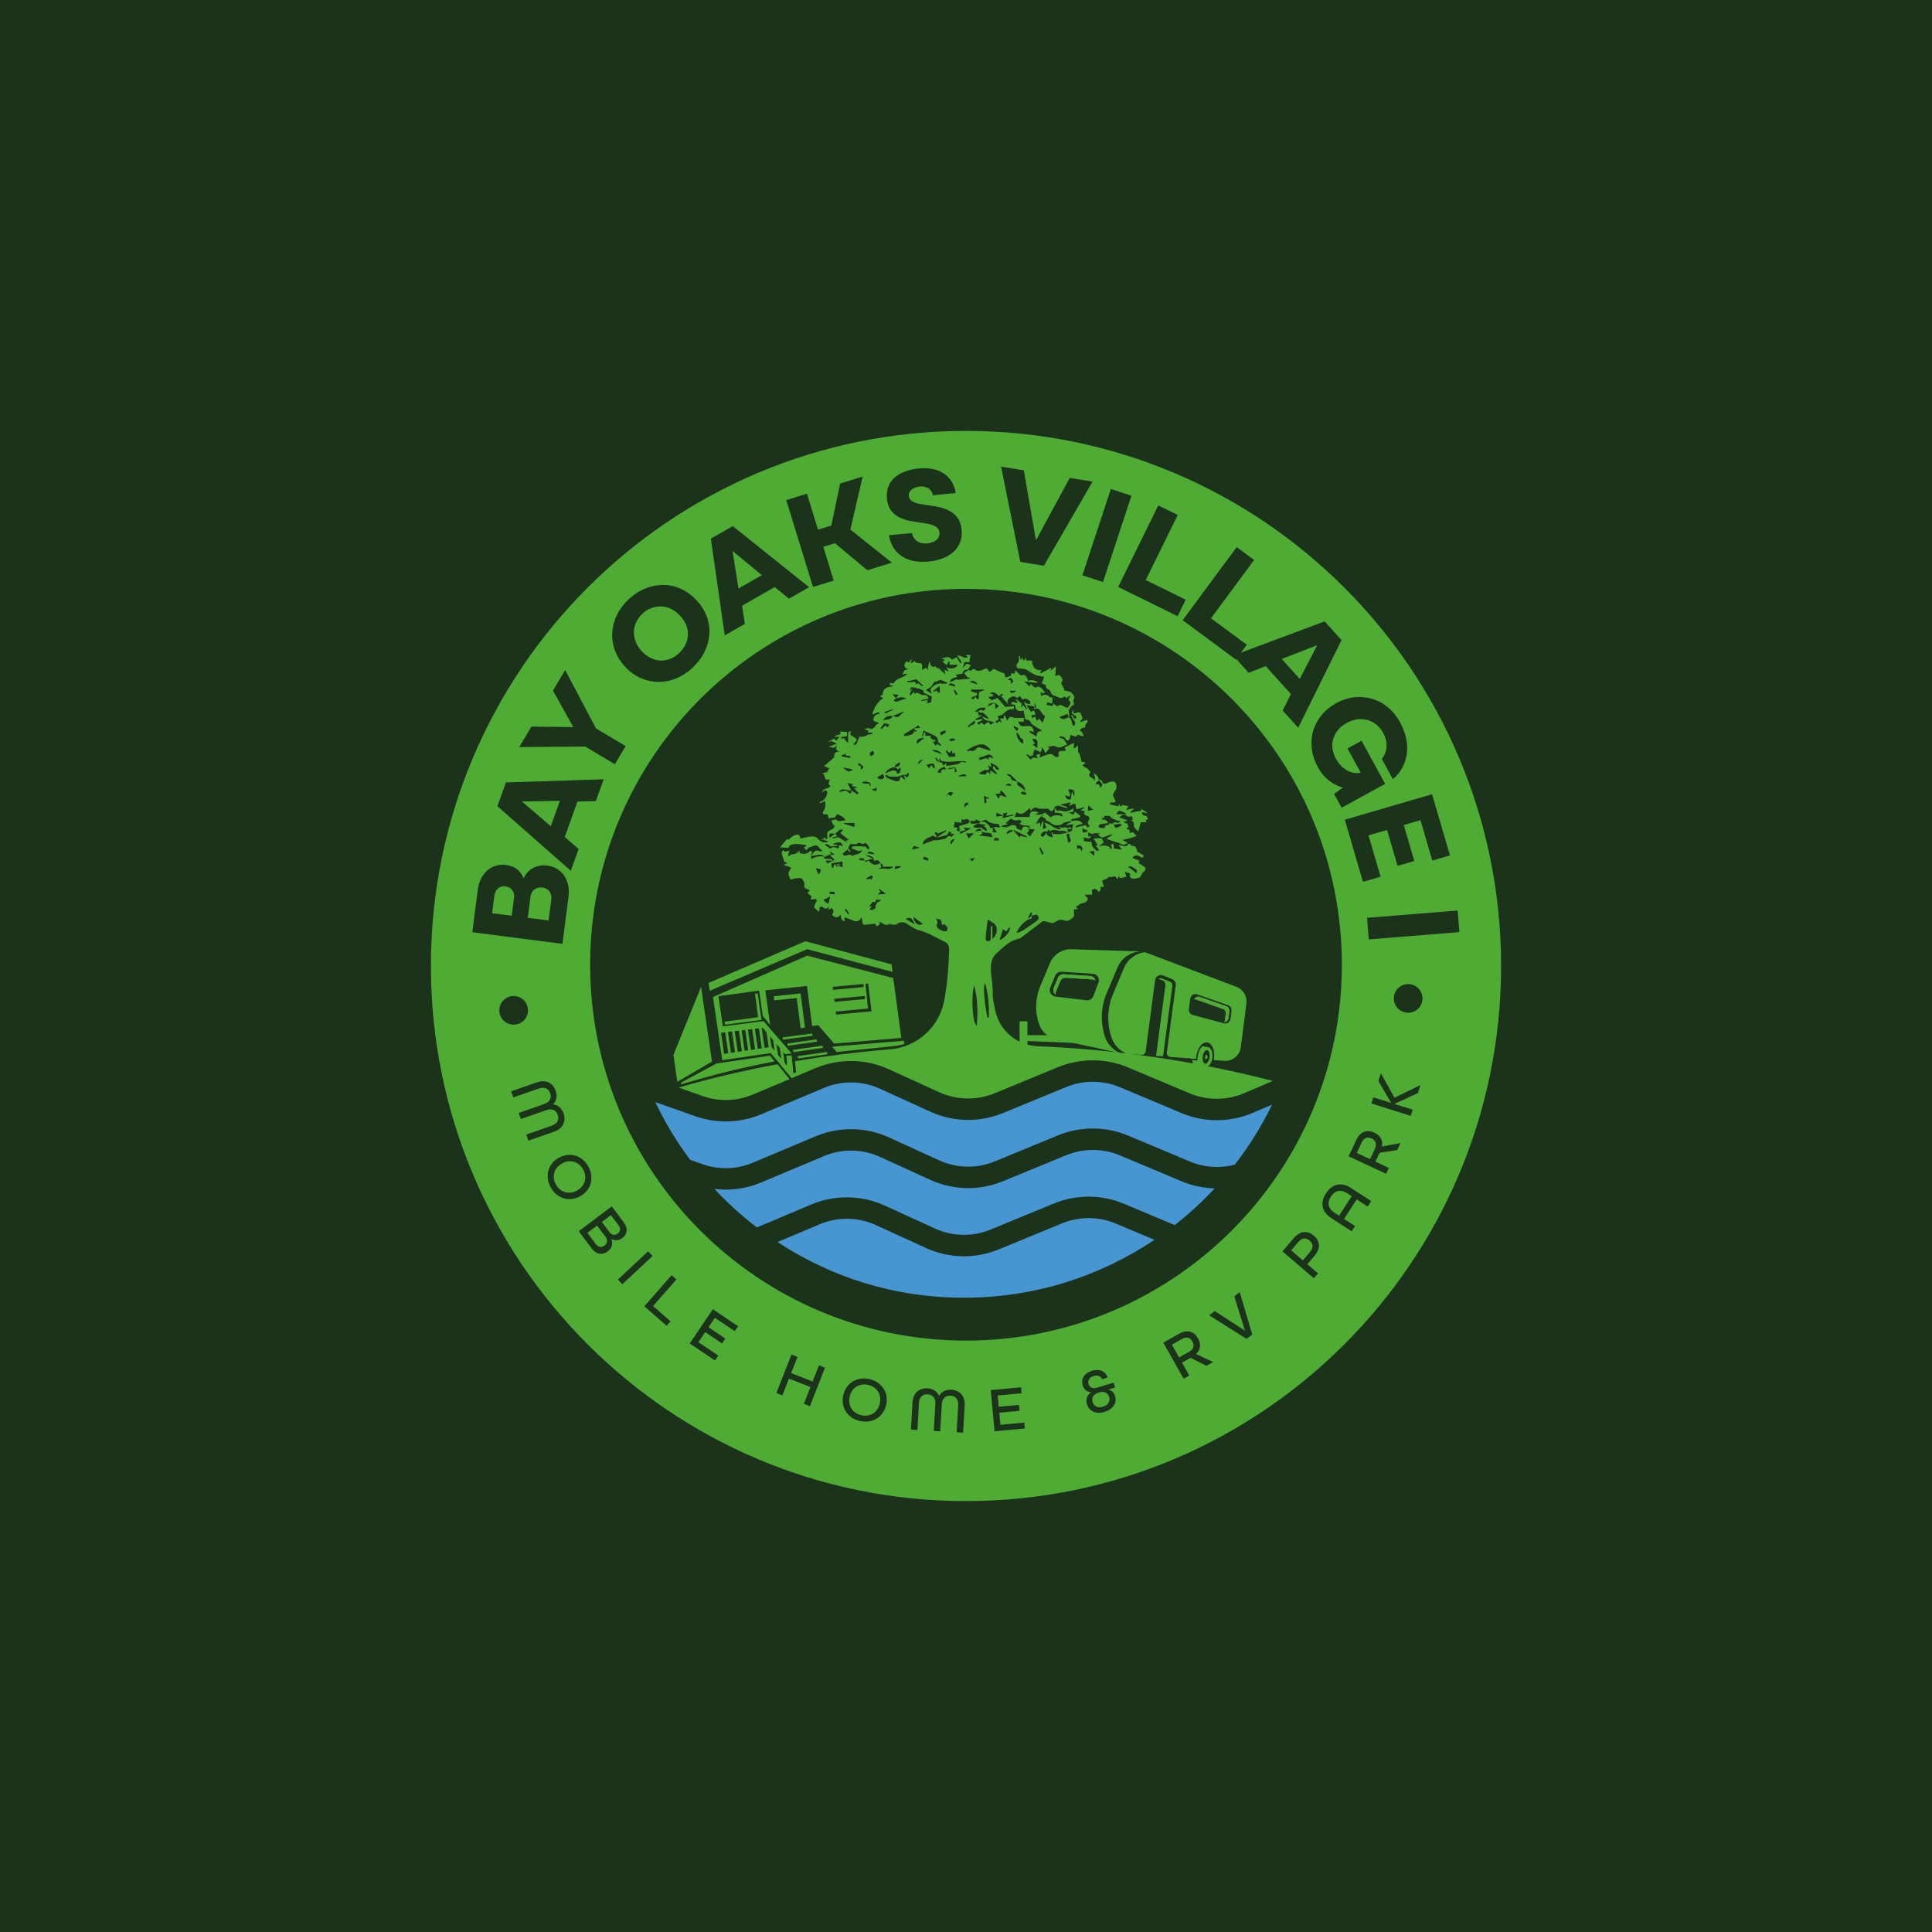 <svg xmlns="http://www.w3.org/2000/svg" width="1080" height="1080" viewBox="0 0 1080 1080" fill="none"><g clip-path="url(#clip0_1_66)"><path d="M1088.28 -6.82H-7.97V1089.43H1088.28V-6.82Z" fill="#1C331B"></path><path d="M540 240.88C374.8 240.88 240.88 374.8 240.88 540C240.88 705.2 374.8 839.12 540 839.12C705.2 839.12 839.12 705.2 839.12 540C839.12 374.8 705.2 240.88 540 240.88ZM540 749.4C423.96 749.4 329.89 655.33 329.89 539.29C329.89 423.25 423.96 329.18 540 329.18C656.04 329.18 750.11 423.25 750.11 539.29C750.11 655.33 656.04 749.4 540 749.4Z" fill="#4EAB33"></path><path d="M645.34 693.06C614.93 713.5 578.34 725.43 539.04 725.43C499.74 725.43 464.65 713.98 434.62 694.3L458.32 684.33C468.31 680.13 479.7 680.31 489.57 684.81L517.72 697.68C530.51 703.51 545.27 703.79 558.26 698.44L593.71 683.85C603.22 679.91 614.13 679.95 623.62 683.95L645.34 693.06Z" fill="#4795D1"></path><path d="M679.02 664.29C672.15 671.72 664.67 678.58 656.68 684.83L628.25 672.9C615.84 667.68 601.59 667.62 589.15 672.76L553.7 687.35C543.77 691.45 532.46 691.23 522.69 686.77L494.54 673.9C481.63 668.03 466.75 667.79 453.66 673.28L423.09 686.13C414.58 679.64 406.65 672.42 399.37 664.61C401.47 664.87 403.61 665.01 405.72 665.01C412.43 665.01 419.13 663.67 425.44 661.03L460.65 646.22C470.66 642.02 482.05 642.2 491.9 646.7L520.07 659.57C532.86 665.4 547.62 665.68 560.61 660.33L596.06 645.74C605.57 641.82 616.48 641.86 625.97 645.84L660.52 660.35C666.41 662.83 672.69 664.15 679.02 664.29Z" fill="#4795D1"></path><path d="M711.1 617.47C705.33 629.4 698.33 640.63 690.28 651.02C682.01 653.22 673.12 652.64 665.16 649.3L630.61 634.79C618.2 629.57 603.93 629.51 591.49 634.65L556.06 649.24C546.13 653.34 534.82 653.12 525.05 648.66L496.9 635.81C483.99 629.92 469.09 629.68 456.02 635.17L420.79 649.98C411.86 653.72 401.91 654.02 392.76 650.8L385.77 648.32C378.28 638.29 371.74 627.5 366.33 616.09L388.79 624C394.28 625.94 400.02 626.9 405.73 626.9C412.44 626.9 419.14 625.58 425.45 622.92L460.66 608.13C470.67 603.91 482.06 604.09 491.91 608.61L520.08 621.46C532.87 627.29 547.63 627.57 560.62 622.22L596.07 607.63C605.58 603.71 616.49 603.75 625.98 607.73L660.53 622.26C673.2 627.58 687.69 627.52 700.31 622.1L711.1 617.46V617.47Z" fill="#4795D1"></path><path d="M460.55 467.12C460.75 467.45 460.95 467.79 461.17 468.17C461.18 468.16 461.2 468.15 461.21 468.13C460.99 467.79 460.77 467.46 460.55 467.12Z" fill="#4EAB33"></path><path d="M459.42 469.63L459.85 469.27C459.49 469.14 459.14 469.01 458.78 468.89C458.99 469.14 459.2 469.39 459.41 469.64L459.42 469.63Z" fill="#4EAB33"></path><path d="M441.42 475.51C441.42 475.51 441.4 475.57 441.39 475.6C441.43 475.6 441.47 475.58 441.51 475.57L441.42 475.51Z" fill="#4EAB33"></path><path d="M485.27 409.67C485.27 409.67 485.27 409.63 485.27 409.61C485.25 409.61 485.22 409.61 485.2 409.61L485.26 409.67H485.27Z" fill="#4EAB33"></path><path d="M446.96 475.48C446.96 475.48 446.97 475.54 446.98 475.58C446.98 475.57 447 475.56 447.01 475.55L446.97 475.48H446.96Z" fill="#4EAB33"></path><path d="M634.02 462.54C634.01 462.53 633.99 462.51 633.98 462.5L634.02 462.55V462.54Z" fill="#4EAB33"></path><path d="M603.48 421.46C603.48 421.46 603.48 421.49 603.49 421.51C603.5 421.53 603.52 421.54 603.53 421.56L603.47 421.46H603.48Z" fill="#4EAB33"></path><path d="M553.84 516.66C553.84 516.89 553.84 517.13 553.84 517.36C553.9 517.04 554.01 516.7 553.84 516.66Z" fill="#4EAB33"></path><path d="M553.86 517.79C553.86 517.64 553.86 517.5 553.86 517.35C553.82 517.53 553.81 517.68 553.86 517.79Z" fill="#4EAB33"></path><path d="M611.91 472.97C612.12 472.91 612.33 472.84 612.58 472.77C612.55 472.72 612.51 472.67 612.47 472.62C612.28 472.74 612.09 472.86 611.9 472.97H611.91Z" fill="#4EAB33"></path><path d="M589.05 552.23C588.45 553.66 589 555.23 590.17 556.04C590.03 555.43 590.07 554.76 590.33 554.13L592.7 548.46C593.22 547.22 594.47 546.44 595.81 546.53L610.72 547.5C611.32 547.54 611.86 547.75 612.31 548.06C612.02 546.76 610.9 545.7 609.44 545.6L594.53 544.63C593.19 544.54 591.94 545.32 591.42 546.56L589.05 552.23Z" fill="#4EAB33"></path><path d="M580.88 572.65C581.61 574.73 582.85 576.55 584.45 577.96C586.05 579.38 588 580.39 590.16 580.86L626.4 588.75L626.38 588.68C624.73 588.05 623.21 587.13 621.91 585.98C620.08 584.37 618.66 582.29 617.83 579.91C615.03 571.91 615.3 563.15 618.59 555.34L624.73 540.74C626.73 535.97 631.1 532.69 636.11 531.99C636.64 531.92 637.17 531.88 637.71 531.86L599.02 530.62C593.77 530.46 588.96 533.54 586.92 538.39L581.55 551.16C578.67 558 578.44 565.65 580.89 572.65H580.88ZM587.1 552.05L589.86 545.44C590.46 543.99 591.92 543.09 593.49 543.19L610.86 544.32C613.32 544.48 614.93 546.98 614.05 549.29L611.19 556.82C610.59 558.39 609 559.36 607.32 559.16L590.05 557.11C587.63 556.82 586.16 554.3 587.1 552.05Z" fill="#4EAB33"></path><path d="M667.59 558.61C667.95 558.57 668.32 558.61 668.7 558.74L683.54 563.95C684.67 564.35 685.37 565.48 685.21 566.67L684.7 570.54C684.66 570.81 684.59 571.07 684.48 571.3C685.6 571.18 686.56 570.31 686.72 569.12L687.23 565.24C687.39 564.05 686.69 562.91 685.55 562.52L670.71 557.31C669.45 556.87 668.13 557.48 667.59 558.61Z" fill="#4EAB33"></path><path d="M621.45 580.27C622.28 582.65 623.7 584.73 625.53 586.34C626.83 587.5 628.35 588.41 630 589.04V589.11L638.16 589.69C639.29 589.77 640.28 588.96 640.43 587.84L645.72 547.87C646 545.78 648.17 544.51 650.12 545.29L655.24 547.34C656.61 547.89 657.44 549.3 657.24 550.76L652.25 588.43C652.09 589.65 652.99 590.75 654.21 590.84L665.74 591.67L668.56 591.87C668.57 591.41 668.61 590.94 668.68 590.47C669.05 587.67 670.19 585.3 671.63 583.93C672.59 583.03 673.68 582.56 674.77 582.71C677.52 583.07 679.25 587.14 678.63 591.79C678.59 592.06 678.55 592.33 678.5 592.59L684.32 593.01C688.95 593.34 693.04 590 693.63 585.39L696.76 560.94C697.27 556.92 694.97 553.08 691.18 551.65L640.52 532.46C640.26 532.36 639.99 532.32 639.71 532.33C634.7 533.02 630.34 536.3 628.33 541.08L622.19 555.68C618.9 563.49 618.64 572.25 621.43 580.25L621.45 580.27ZM665.37 558.25C665.61 556.4 667.5 555.24 669.26 555.86L686.49 561.91C687.8 562.37 688.62 563.69 688.43 565.07L687.83 569.57C687.6 571.33 685.86 572.49 684.15 572.03L666.74 567.35C665.32 566.97 664.4 565.59 664.59 564.12L665.37 558.26V558.25Z" fill="#4EAB33"></path><path d="M590.17 556.04C590.03 555.43 590.07 554.76 590.33 554.13L592.7 548.46C593.22 547.22 594.47 546.44 595.81 546.53L610.72 547.5C611.32 547.54 611.86 547.75 612.31 548.06C612.02 546.76 610.9 545.7 609.44 545.6L594.53 544.63C593.19 544.54 591.94 545.32 591.42 546.56L589.05 552.23C588.45 553.66 589 555.23 590.17 556.04Z" fill="#6D6D6C"></path><path d="M646.24 590.28L651.47 550.78C651.62 549.62 650.97 548.49 649.88 548.06L647.51 547.11C648.15 546.77 648.93 546.69 649.67 546.99L653.74 548.62C654.83 549.06 655.49 550.18 655.33 551.34L650.15 590.47L646.23 590.29L646.24 590.28Z" fill="#4EAB33"></path><path d="M667.59 558.61C667.95 558.57 668.32 558.61 668.7 558.74L683.54 563.95C684.67 564.35 685.37 565.48 685.21 566.67L684.7 570.54C684.66 570.81 684.59 571.07 684.48 571.3C685.6 571.18 686.56 570.31 686.72 569.12L687.23 565.24C687.39 564.05 686.69 562.91 685.55 562.52L670.71 557.31C669.45 556.87 668.13 557.48 667.59 558.61Z" fill="#6D6D6C"></path><path d="M667.59 558.61C667.95 558.57 668.32 558.61 668.7 558.74L683.54 563.95C684.67 564.35 685.37 565.48 685.21 566.67L684.7 570.54C684.66 570.81 684.59 571.07 684.48 571.3C685.6 571.18 686.56 570.31 686.72 569.12L687.23 565.24C687.39 564.05 686.69 562.91 685.55 562.52L670.71 557.31C669.45 556.87 668.13 557.48 667.59 558.61Z" fill="#4EAB33"></path><path d="M590.17 556.04C590.03 555.43 590.07 554.76 590.33 554.13L592.7 548.46C593.22 547.22 594.47 546.44 595.81 546.53L610.72 547.5C611.32 547.54 611.86 547.75 612.31 548.06C612.02 546.76 610.9 545.7 609.44 545.6L594.53 544.63C593.19 544.54 591.94 545.32 591.42 546.56L589.05 552.23C588.45 553.66 589 555.23 590.17 556.04Z" fill="#4EAB33"></path><path d="M665.64 588.62C665.49 589.72 665.55 590.78 665.76 591.68L668.58 591.88C668.59 591.42 668.63 590.95 668.7 590.48C669.07 587.68 670.21 585.31 671.65 583.94C670.85 583.73 670.1 583.55 669.66 583.49C667.85 583.25 666.04 585.55 665.64 588.62Z" fill="#4EAB33"></path><path d="M666.54 592.62C666.27 594.64 667.75 595.17 668.91 595.32L673.37 596.37L673.74 596.46C675.55 596.7 677.36 594.4 677.76 591.33C678.17 588.26 677.02 585.57 675.21 585.33C674.69 585.26 672.17 584.84 672.17 584.84C670.72 586.21 669.79 588.38 669.42 591.18C669.36 591.65 669.31 592.37 669.29 592.83L666.54 592.62ZM672.33 592.38C672.26 591.83 672.26 591.21 672.34 590.56C672.46 589.63 672.74 588.79 673.11 588.17C673.57 587.39 674.16 586.94 674.74 587.01C675.79 587.15 676.42 588.96 676.14 591.06C675.86 593.16 674.79 594.75 673.73 594.61C673 594.51 672.48 593.62 672.32 592.38H672.33Z" fill="#4EAB33"></path><path d="M668 609.39C668.12 609.43 668.25 609.46 668.37 609.48L668 609.39Z" fill="#4EAB33"></path><path d="M673.67 591.03C673.65 591.43 673.69 591.81 673.78 592.15C674.45 592.1 674.99 591.57 675.02 590.89C675.05 590.26 674.65 589.71 674.07 589.54C673.84 589.94 673.69 590.46 673.67 591.04V591.03Z" fill="#4EAB33"></path><path d="M570.29 570.92H574.03C574.22 570.92 574.37 571.07 574.37 571.26V586.44H569.95V571.26C569.95 571.07 570.1 570.92 570.29 570.92Z" fill="#4EAB33"></path><path d="M572.16 581.87L606.87 583.25C606.87 583.25 597.4 580.74 595.3 578.67H569.95L572.16 581.86V581.87Z" fill="#4EAB33"></path><path d="M499.31 546.72L451.21 534.23L398.58 557.33L401.38 576.41L401.54 577.49V577.59L403.26 589.32L403.74 592.64L430.82 588.68L435.94 594.69L440.74 600.32L443.5 600.12V600.04L442.88 593.49L442.54 589.95L439.62 590.21L439.96 593.99L440.14 596.05L438.66 594.23V594.21L437.76 587.98L438.86 589.28L442.56 588.92L430.85 575.47L426.83 570.79L404.09 573.77L401.61 556.89L424.35 553.75L426.41 567.92L430.49 572.94L427.83 553.62L451.09 551.16L453.99 573.58L457.39 573.1L466.32 583.37L503.85 580.21L499.33 546.72H499.31ZM435.86 585.78L436.76 591.95L434.92 589.71L434.04 583.62L435.86 585.78ZM432.17 581.42L433.05 587.41L431.25 585.23L430.39 579.3L432.17 581.42ZM426.39 574.61L428.51 577.11L429.73 585.46L428.27 585.66L427.39 585.8L425.77 574.69L426.39 574.61ZM424.25 574.85L425.87 586.02L423.61 586.34L421.97 575.13L424.25 574.85ZM420.46 575.29L422.1 586.58L419.76 586.92L418.1 575.57L420.46 575.29ZM416.58 575.75L418.24 587.14L416.26 587.42L414.58 575.99L416.58 575.75ZM413.06 576.15L414.74 587.64L412.4 587.98L410.7 576.43L413.06 576.15ZM409.19 576.61L410.89 588.22L408.63 588.54L406.91 576.87L409.19 576.61ZM404.57 577.15L405.39 577.05L407.11 588.76L404.77 589.1L403.05 577.37L404.57 577.15ZM465.7 553.33L465.48 551.65L482.68 550.07L482.86 551.75L465.7 553.33ZM466.3 558.34L483.38 556.78L483.56 558.46L466.52 560.04L466.3 558.34ZM467.37 567.16L467.17 565.46L485.27 563.8L484.87 560.14L484.69 558.46L483.79 549.95L484.35 549.87L485.29 549.73L486.53 559.98L487.17 565.32L467.37 567.16Z" fill="#4EAB33"></path><path d="M451.2 530.61L499 543.3L498.38 539.08L450.17 526.16L396.11 549.44L396.75 553.84L451.2 530.61Z" fill="#4EAB33"></path><path d="M376.44 589.7L378.63 604.73L398.01 593.43L391.91 551.65L376.44 589.7Z" fill="#4EAB33"></path><path d="M579.92 584.82C568.43 584.34 558.74 576.09 556.34 564.84C555.46 560.76 554.86 557.35 554.94 556.29C555.18 552.27 554.36 548.18 554.02 544.12C553.68 540.16 553.8 535.97 556.8 533.21C560.58 529.71 564.25 525.74 569.75 524.72C570.23 524.62 570.67 524.24 571.09 523.92C574.85 521.06 578.6 518.21 582.36 515.37C582.66 515.13 583.1 514.81 583.4 514.87C585.22 515.25 587.02 515.73 588.46 516.07C589.48 515.53 590.4 515.01 591.32 514.53C593 513.63 594.6 514.61 596.24 514.79C597.46 514.93 600.44 512.81 600.44 511.75C600.44 510.69 600.32 509.57 600.26 508.51C601.08 508.35 601.72 508.23 602.74 508.01C602.06 507.61 601.74 507.41 601.28 507.13C602.5 506.35 603.6 505.19 604.86 504.97C606.94 504.61 608.02 503.75 608.1 502.17C607.34 501.33 606.8 500.75 606.22 500.13H610.52C610.46 499.03 610.42 498.19 610.38 497.45C610.94 497.25 611.5 496.91 612.08 496.87C612.46 496.85 612.9 497.25 613.24 497.53C613.68 497.87 614.06 498.31 614.44 498.69C614.72 498.15 615.08 497.61 615.24 497.03C615.34 496.65 615.16 496.19 615.1 495.75H617.12C616.72 494.43 616.4 493.33 616.08 492.31C617.06 491.87 618.02 491.47 619.36 490.87C619.54 489.67 621.06 490.55 621.82 490.17C623.6 489.27 623.9 490.75 624.96 491.39C625.08 490.69 625.18 490.19 625.3 489.61C625.76 490.27 626.14 490.77 626.26 490.93C627.62 490.59 628.68 490.31 629.7 490.05C629.32 489.03 629.02 488.23 628.74 487.45C629.32 487.43 629.56 487.75 629.82 487.77C631.14 487.83 632.08 488.01 631.58 489.77C631.48 490.09 632.54 491.17 633.04 491.17C635.16 491.13 637.48 491.25 638.34 488.51C638.48 488.11 638.84 487.71 639.2 487.45C640.7 486.41 640.7 485.13 639.18 484.15C638.3 483.57 637.4 483.01 636.48 482.45C636.66 481.95 636.82 481.45 636.94 481.07C635.5 480.53 634.22 480.05 632.92 479.57C634.12 478.05 635.74 477.73 637.24 478.85C638.58 479.87 639.14 479.53 639.3 478.11C637.9 477.33 636.64 476.63 635.36 475.93C635.54 475.85 635.7 475.77 635.86 475.69C635.56 475.07 635.2 474.47 634.96 473.83C634.36 472.31 632.04 473.45 631.66 471.65C631.28 471.73 630.66 471.71 630.56 471.91C629.94 473.25 628.98 473.15 627.82 472.81C627.08 472.57 626.26 472.55 625.22 472.39C625.96 473.37 626.52 474.11 627.14 474.97C625.54 474.73 624.22 474.53 622.72 474.31C622.62 473.69 622.5 472.65 622.36 471.61C620.32 471.99 621.42 473.23 621.62 474.23C621.16 474.35 620.74 474.45 620.38 474.53C620.36 474.11 620.46 473.49 620.32 473.43C618.36 472.59 616.38 472.27 614.23 473.19C614.71 472.49 615.31 472.19 615.87 471.81C616.29 471.51 617.03 470.93 616.97 470.79C616.61 469.99 616.13 468.79 615.51 468.67C614.11 468.39 612.61 468.67 611.31 468.71C611.99 469.83 612.77 471.05 613.63 472.43C613.21 472.55 612.89 472.65 612.61 472.73C613.17 473.53 613.73 474.33 614.37 475.23C613.81 475.49 613.41 475.67 613.31 475.73C612.35 474.85 611.35 474.27 610.83 473.39C610.33 472.55 610.31 471.41 610.13 470.67C608.77 470.51 607.31 470.33 605.71 470.13C606.11 469.27 606.39 468.49 604.85 468.63C605.71 468.37 606.43 468.23 607.07 468.39C608.05 468.65 608.97 469.01 609.69 467.93C609.77 467.81 609.71 467.61 609.73 467.25C609.25 467.45 608.89 467.61 608.53 467.77C608.41 467.01 608.29 466.35 608.15 465.47C609.23 465.75 610.23 466.01 611.21 466.27C611.21 466.11 611.19 465.95 611.19 465.79C612.41 465.77 613.63 465.75 614.85 465.77C614.89 465.77 614.93 465.97 614.99 466.17C614.57 466.13 614.17 466.09 613.69 466.03C614.95 468.27 615.79 468.53 617.95 467.61C619.11 467.13 620.33 466.75 621.51 466.33C621.57 466.49 621.65 466.65 621.73 466.81C620.61 467.49 619.51 468.19 618.53 468.81C620.31 469.45 622.13 470.35 624.04 470.71C626.12 471.11 628.26 473.65 630.27 470.99C629.49 470.61 628.65 470.17 627.33 469.51C629.11 469.13 630.45 468.89 631.73 468.55C632.89 468.23 633.99 467.81 635.39 467.35C634.57 466.47 633.93 465.79 633.45 465.25C632.65 465.39 632.07 465.47 631.51 465.57C631.45 464.95 631.39 464.35 631.33 463.81C630.91 463.71 630.43 463.63 629.99 463.47C629.91 463.43 629.89 462.89 629.95 462.87C631.51 462.29 630.29 461.31 630.33 460.51H630.31C629.63 460.23 628.97 459.95 627.89 459.51C628.95 459.13 629.63 458.89 630.41 458.61C628.87 458.07 627.43 457.55 625.65 456.91C627.31 455.51 628.45 454.73 630.15 456.27C630.69 456.75 632.03 456.35 632.89 456.35C632.99 456.99 633.09 457.67 633.19 458.41C633.19 458.41 632.83 458.51 632.05 458.69C634.55 459.31 633.65 461.17 634.05 462.49C634.85 463.31 635.65 464.15 636.31 464.85C636.73 463.21 637.25 461.29 637.67 459.65H641.01C639.77 458.13 641.15 458.21 641.73 457.99C641.39 457.21 641.13 456.59 640.97 456.23C640.15 455.99 639.41 455.93 638.87 455.57C638.51 455.31 638.47 454.65 638.27 454.15C638.75 454.15 639.23 454.07 639.71 454.15C640.17 454.21 640.61 454.43 641.05 454.59C641.11 454.47 641.17 454.33 641.23 454.21C640.17 453.55 639.13 452.91 638.05 452.21C637.85 452.83 637.71 453.25 637.63 453.47C636.85 453.51 636.21 453.51 635.59 453.61C634.39 453.81 633.21 454.09 632.01 454.33C631.99 454.17 631.95 454.01 631.93 453.85C632.61 453.21 633.31 452.57 634.17 451.81C632.29 452.17 630.93 452.45 629.51 452.75C630.07 451.85 630.49 451.19 630.81 450.67C629.59 450.41 628.51 450.19 627.57 449.99C627.23 450.25 626.79 450.59 626.35 450.95C626.11 450.45 625.87 449.97 625.53 449.27C625.37 450.01 625.27 450.53 625.21 450.75C623.71 450.39 622.23 450.05 620.53 449.65C620.23 447.49 623.33 449.55 623.53 447.81C623.11 446.19 621.19 444.71 622.91 442.77L622.85 442.81C623.05 442.51 623.21 442.19 623.45 441.93C624.49 440.87 624.23 437.35 622.93 437.03C621.87 436.75 620.49 436.95 619.49 437.45C617.95 438.19 616.65 438.67 615.97 436.67C615.59 435.57 614.95 435.85 614.27 435.91C614.01 435.21 613.85 434.43 613.43 433.85C612.97 433.21 612.23 432.81 611.35 432.09C612.19 434.237 612.323 435.737 611.75 436.59C612.19 434.45 606.83 434.91 609.67 431.67C608.97 430.87 608.27 430.07 607.55 429.25C607.51 429.33 607.49 429.41 607.45 429.49C606.61 428.93 605.77 428.39 605.07 427.93C605.79 427.33 606.25 426.97 606.69 426.59C606.57 426.43 606.43 426.27 606.31 426.11C605.77 425.99 605.23 425.89 604.63 425.77C604.25 424.31 603.87 422.87 603.51 421.43C603.19 421.07 602.71 420.73 602.67 420.35C602.55 419.27 602.63 418.17 602.63 416.77C601.67 417.49 601.15 417.91 600.29 418.55V415.29C599.15 415.83 598.23 416.07 597.57 416.63C596.69 417.35 593.93 417.11 596.03 419.49C594.35 420.35 590.59 418.41 592.03 422.75C591.23 422.97 590.49 423.17 590.17 423.25C589.21 422.55 588.57 421.75 587.79 421.57C586.93 421.39 585.91 421.67 585.03 421.95C583.83 422.31 582.71 422.87 581.09 423.53C581.35 422.41 581.43 422.01 581.55 421.45C580.65 421.65 579.93 421.81 579.33 421.95C579.55 422.55 579.75 423.07 580.05 423.87C578.69 423.81 577.23 422.69 576.55 424.51C576.55 424.53 575.91 424.43 575.73 424.23C575.05 423.51 574.45 422.73 573.81 421.97C573.85 421.83 573.91 421.67 573.97 421.53C574.65 421.95 575.35 422.35 576.15 422.81C576.61 422.57 577.19 422.25 577.79 421.93C577.63 421.87 577.49 421.83 577.35 421.77C577.67 420.81 578.01 419.85 578.33 418.89C579.47 419.43 580.61 419.97 581.83 420.53C582.01 419.93 582.25 419.05 582.65 417.65C583.47 419.09 583.95 419.99 584.51 420.99C585.27 419.99 585.97 419.05 586.69 418.09C586.29 417.87 586.01 417.71 585.53 417.43C587.23 417.31 589.01 416.61 589.99 417.21C592.73 418.89 594.41 416.71 596.62 416.23C595.78 414.99 595.04 413.87 594.48 413.03C593.6 412.75 592.88 412.53 592.16 412.31C592.22 412.11 592.3 411.89 592.36 411.69C593.68 411.57 594.9 411.67 595.66 413.05C596.28 414.21 597.22 414.15 597.82 413.23C598.26 412.53 598.22 411.51 598.36 410.85C599.3 411.13 600.28 411.43 601.34 411.75C601.76 411.41 602.2 411.03 602.52 410.75C603.54 411.05 604.42 411.31 605.32 411.57C605.46 411.41 605.62 411.27 605.76 411.13C605.42 410.45 605.14 409.73 604.7 409.11C604.46 408.77 603.98 408.59 603.6 408.33C604.1 407.81 604.5 407.17 605.08 406.79C605.38 406.59 605.98 406.85 606.52 406.89C606.68 406.23 606.62 404.97 607.2 404.47C608.54 403.33 607.82 402.77 607.44 402.39C606.14 402.89 605.16 403.25 604.2 403.63C604.1 403.45 603.98 403.29 603.88 403.11C604.38 402.57 604.88 402.05 605.2 401.69C604.82 400.61 604.46 399.63 604.02 398.39C603.54 398.39 602.44 398.07 601.7 398.45C600.18 399.27 599.94 398.61 599.94 397.35L599.96 397.41C599.98 397.03 600.02 396.65 600.04 396.27C599.7 397.11 599.38 397.95 599.06 398.71C599.9 399.25 600.68 399.69 601.36 400.23C601.6 400.39 601.82 400.89 601.72 401.13C601.62 401.43 601.22 401.81 600.92 401.81C600.66 401.81 600.32 401.41 600.14 401.11C599.86 400.67 599.7 400.17 599.5 399.67C599.24 399.79 599 399.91 598.76 400.01C599.24 400.87 599.62 401.81 600.24 402.55C601.38 403.91 601.34 405.09 600 405.85C598.78 404.33 599.46 401.83 597.32 400.79C597.5 400.45 597.78 400.13 597.76 399.81C597.72 398.79 597.16 397.61 597.52 396.81C598.06 395.61 599.2 394.71 600.1 393.69C600.28 393.99 600.46 394.29 600.62 394.61C600.38 393.47 600.14 392.35 600 391.71C600.26 390.71 600.7 390.03 600.54 389.55C599.62 386.83 597.28 386.25 594.99 386.05C594.85 385.49 594.77 385.05 594.63 384.63C594.21 383.31 592.31 382.29 593.91 380.55C594.13 380.31 593.85 379.43 593.59 378.99C593.25 378.39 592.69 377.93 592.09 377.25C591.59 377.39 590.63 377.67 589.93 377.87C590.07 375.95 590.17 374.25 590.29 372.46C589.35 373.24 588.41 374 587.11 375.06C587.43 374.18 587.61 373.74 587.81 373.18C585.67 374.32 583.69 375.38 581.74 376.44C581.66 376.3 581.58 376.16 581.5 376.04C581.72 375.56 581.94 375.08 582.2 374.52C578.94 375 576.98 373.04 576.92 369.24H573.58C573.6 368.78 573.62 368.38 573.68 367.5C573.04 368.32 572.7 368.74 572.24 369.32C571.92 368.68 571.68 368.2 571.28 367.4C571.08 368.14 570.98 368.5 570.88 368.84H570.54C570.38 368.12 570.22 367.38 570.06 366.62C569.82 366.7 569.48 366.74 569.48 366.78C569.48 367.68 569.74 368.62 569.54 369.44C569.28 370.38 568.2 371.22 568.2 372.12C568.18 373.82 569.72 373.64 570.94 373.76C571.92 373.86 572.98 373.98 573.84 374.4C575.52 375.26 577.02 376.56 578.76 377.28C580.22 377.9 581.92 377.98 583.7 378.34C583.18 379.72 582.76 380.9 582.38 381.92C583.24 382.4 584.76 382.94 584.72 383.26C584.44 385.26 586.16 385.1 586.9 385.96C587.4 387.02 587.96 388.46 588.84 388.68C590.88 389.18 592.9 391.36 595.15 389.24C595.53 389.6 595.89 389.94 596.23 390.26C596.81 389.74 597.29 389.3 597.77 388.86C597.97 389 598.15 389.16 598.33 389.3C597.95 389.92 597.57 390.52 597.17 391.14C598.87 392.44 598.85 393.44 596.95 395.58C594.85 395.82 593.23 392.7 591.02 394.96C590.3 394.42 589.6 393.9 588.8 393.3C588.66 393.92 588.56 394.34 588.5 394.58C587.34 394.44 586.28 394.3 585.12 394.16C585.04 391.38 587.24 393.72 588.24 393.02C588.3 391.98 588.36 390.9 588.4 389.92C587.7 389.78 586.96 389.86 586.66 389.54C585.28 388 583.76 388.18 581.96 389.06C581.86 388.32 581.78 387.66 581.7 387C581.86 386.96 582.04 386.92 582.2 386.9C582.34 387.18 582.46 387.48 582.6 387.76C583.08 387.56 583.56 387.34 584.16 387.06C583.48 386.24 582.92 385.34 582.14 384.68C581.56 384.2 580.42 383.6 580.04 383.84C578.66 384.74 577.9 384.22 577.1 383.14C576.84 382.82 576.46 382.58 576.06 382.22C575.92 382.76 575.82 383.16 575.64 383.86C574.52 382.8 573.6 381.92 572.58 380.94C575.08 381.24 577.48 381.52 579.89 381.78C579.91 381.62 579.95 381.46 579.97 381.28C578.37 380.3 576.65 379.84 574.71 380.6C573.95 377.62 572.43 376.66 570.69 377.64C569.65 376.68 568.69 375.78 567.47 374.66C567.61 376.82 566.75 376.98 565.41 376.14C565.29 376.92 565.19 377.54 565.15 377.78C564.01 378.12 563.17 378.4 561.97 378.78C561.85 378.06 561.69 377.06 561.53 376.08C561.47 376.24 561.41 376.4 561.35 376.56C559.39 375.66 557.45 374.78 555.36 373.84C554.82 374.34 554.18 374.92 553.34 375.68C552.72 375 552.14 374.36 551.52 373.68C551.38 373.7 551.2 373.76 551.02 373.8C549.02 374.24 547.12 376.16 544.93 374.14C544.65 373.9 543.63 374.04 543.35 374.36C542.35 375.48 541.81 374.78 541.23 374.04L541.25 374.02C541.69 373.4 542.13 372.78 542.75 371.9C542.11 371.66 541.15 370.98 540.37 371.14C539.73 371.28 539.27 372.4 538.33 373.58C538.61 372.14 538.73 371.14 539.07 370.2C539.13 370.02 540.07 370.26 540.57 370.12C541.17 369.98 542.37 370.6 542.03 368.96C541.87 368.18 542.41 367.24 542.69 366.18H539.87C540.27 366.66 540.71 367.24 541.05 367.64C540.11 367.64 539.53 367.76 539.03 367.6C538.25 367.36 537.55 366.84 536.75 366.6C536.27 366.44 535.71 366.58 534.99 366.58C535.73 367.48 536.25 368.06 536.67 368.7C537.01 369.24 537.23 369.84 537.57 370.52C537.57 370.52 536.87 370.82 536.77 370.68C536.07 369.7 535.49 368.64 534.75 367.42C533.91 367.84 533.03 368.3 532.05 368.8C530.47 365.98 527.95 368.24 525.8 367.92C526.54 368.18 527.28 368.46 528.08 368.78C527.62 369.32 527.28 369.72 527 370.06C527.84 370.76 528.54 371.32 529.2 371.86C529.62 371.08 530 370.38 530.38 369.68C530.52 369.74 530.68 369.8 530.84 369.86V371.62H535.48C534.12 373.86 531.46 374.2 528.87 372.98C529.29 373.62 529.71 374.28 530.47 375.42C529.37 375 528.79 374.78 527.91 374.42C528.17 375.48 528.35 376.2 528.51 376.9C527.47 376 526.47 375.16 525.47 374.32C525.49 374.28 525.59 374.14 525.63 374.08C524.85 373.74 524.15 373.48 523.49 373.14C523.25 373 522.99 372.46 522.89 372.5C520.51 373.48 520.25 371.6 519.49 369.54C519.09 371.52 518.81 372.96 518.47 374.64C518.09 373.98 517.85 373.58 517.59 373.12C516.89 373.64 516.31 374.08 515.59 374.6C515.51 373.96 515.37 373.56 515.45 373.2C515.93 371.18 515.03 370.54 513.13 370.64C512.57 370.66 512.01 370.2 511.45 369.98C511.45 369.78 511.47 369.6 511.49 369.4C510.81 369.84 510.15 370.26 509.47 370.7C509.35 370.62 509.21 370.54 509.07 370.46C509.25 369.96 509.43 369.44 509.77 368.4C508.97 369.22 508.49 369.72 507.91 370.32C506.81 369.32 506.15 369.94 505.71 371.2C505.09 372.96 506.35 373.46 507.87 374.16C505.55 374 505.05 375.4 504.45 377.26C505.783 376.474 506.623 376.394 506.97 377.02C504.69 379.12 500.92 378.98 499.62 382.04C498.84 381.9 498.24 381.74 497.64 381.78C497.52 381.78 497.26 382.72 497.3 382.74C497.94 383.06 498.62 383.3 499.3 383.54C498.52 383.98 497.66 383.8 496.88 384.02C496 384.26 495 384.66 494.4 385.32C493.82 385.96 493.68 387.02 493.34 387.88C493.48 387.92 493.62 387.94 493.76 387.98C493.22 388.36 492.68 388.72 491.98 389.22C492.68 389.62 493.08 389.86 493.78 390.28C492.96 390.9 492.22 391.28 491.7 391.84C490.8 392.86 489.94 393.92 489.26 395.08C488.64 396.14 488.28 397.36 487.64 398.9C487.92 399.394 488.553 399.314 489.54 398.66C490.527 398.007 491.32 398.087 491.92 398.9C489.8 399.34 487.96 400.12 488.24 402.86C489.14 403.26 490.22 403.72 491.44 404.24C490.52 404.84 489.66 405.08 489.4 405.6C488.54 407.46 487.38 407.82 485.54 407.06C485.04 406.84 484.22 407.38 483.54 407.56C483.58 407.7 483.6 407.84 483.64 407.96C484.24 408.08 484.84 408.2 485.42 408.32C485.34 408.8 485.28 409.18 485.22 409.54C486 409.52 486.76 409.5 487.52 409.54C487.56 409.54 487.64 410.34 487.62 410.34C486.74 410.5 485.86 410.62 484.96 410.74H484.94C483.46 412.08 481.62 411.78 480.46 411.8C479.76 413.52 479.22 414.94 478.56 416.3C478.5 416.42 477.66 416.16 476.94 416.06C479.56 413.34 479.56 413.36 476.56 411.56C475.56 410.94 474.54 410.24 475.98 408.86C474.28 408.72 474.08 409.58 474.12 410.7C474.16 412.1 474.12 413.48 474.12 414.88C473.92 414.92 473.7 414.94 473.5 414.96C472.8 414.08 472.12 413.18 471.42 412.28C471.24 412.56 471.02 412.96 470.78 413.34C470.32 412.82 470.24 411.98 470.34 411.96C471.3 411.74 472.3 411.66 473.58 411.5C473.52 410.7 473.48 409.82 473.44 409.22C471.94 409.08 470.86 408.98 469.6 408.88C469.76 409.6 469.88 410.06 469.94 410.36C468.74 410.74 467.68 411.08 466.62 411.4C466.64 411.56 466.66 411.7 466.7 411.86H469.3C468.6 412.68 468.04 413.34 467.38 414.1C466.88 413.52 466.5 413.06 466.32 412.84C465.22 413.42 464.22 413.96 463.22 414.5C463.28 414.6 463.36 414.72 463.44 414.82C463.92 414.52 464.4 414.22 464.46 414.18C465.92 414.84 467.02 415.32 467.92 415.72C466.36 416.28 464.92 416.78 463.24 417.38C464.4 417.64 465.24 417.84 466.14 418.06C466.48 417.78 466.88 417.42 467.74 416.68C467.54 417.8 467.44 418.36 467.34 418.9C467.78 419.26 468.22 419.64 469.06 420.34C466.62 420.02 466.4 421.32 466.32 422.74C466.32 422.98 466.38 423.34 466.26 423.46C464.56 424.94 462.84 426.38 460.69 428.22C462.09 428.84 462.99 429.22 463.89 429.62C463.65 429.68 463.41 429.74 463.17 429.8C462.99 430.3 462.79 430.8 462.45 431.64C461.83 431.76 460.75 431.94 459.67 432.14C459.69 432.22 459.69 432.3 459.71 432.38C459.99 432.42 460.29 432.44 460.39 432.44C460.89 433.78 461.09 434.92 461.73 435.72C461.99 436.06 463.17 435.7 463.91 435.64C463.81 436.84 462.23 438.3 464.05 439.1C463.67 441.56 460.19 439.92 459.45 443.02C460.35 442.36 460.83 442.02 461.37 441.62C461.89 442.06 462.35 442.48 462.49 442.58C462.19 445.54 460.81 447.52 458.09 448.49C458.25 448.67 458.43 448.85 458.61 449.03C459.37 448.67 460.13 448.29 461.19 447.77C461.65 449.83 461.43 451.73 460.37 453.36C459.41 454.82 460.25 455.28 461.31 455.22C462.37 455.16 462.89 455.12 462.93 456.4C462.95 456.88 463.51 457.34 463.83 457.8C463.97 457.56 464.09 457.32 464.21 457.1C464.97 457.1 465.91 457.36 466.49 457.02C467.13 456.64 467.47 455.72 467.95 455.02C471.097 456.407 472.577 457.607 472.39 458.62C471.07 458.8 469.75 458.98 468.73 459.12C468.23 458.76 467.77 458.18 467.25 458.14C466.55 458.08 465.81 458.42 464.69 458.68C464.95 459.24 465.23 460.06 465.65 460.8C465.87 461.18 466.63 461.56 466.63 461.7C466.35 462.32 466.01 463.12 465.45 463.38C462.17 464.98 462.15 464.94 462.59 468.78C462.13 468.9 461.67 469.02 461.65 469.04C461.43 468.68 461.27 468.4 461.11 468.12C460.67 468.48 460.23 468.84 459.79 469.22C460.79 469.56 461.79 469.92 462.79 470.28C462.71 470.44 462.65 470.58 462.59 470.74C461.79 470.8 461.01 470.86 460.09 470.92C459.71 470.7 459.03 470.32 458.39 469.9C458.05 469.68 457.65 469.42 457.43 469.1C456.45 467.66 454.85 467.52 453.45 467.6C451.45 467.74 449.47 468.34 447.36 468.76C447.28 465.76 445.38 466.44 444.16 466.94C442.82 467.46 441.76 468.64 440.56 469.54C440.36 469.24 440.16 468.94 440.06 468.82C438.78 470.38 437.56 471.82 436.04 473.66C437.86 473.78 439.3 473.88 440.76 473.98L440.82 473.92C441.18 472.08 443.1 472.02 444.16 471.88C446.3 471.62 448.54 472.18 450.73 472.38C450.73 472.58 450.73 472.78 450.75 472.96C450.35 473.2 449.93 473.44 449.39 473.76C449.91 474.36 450.41 474.9 450.79 475.34C451.35 474.72 451.79 473.76 452.35 473.7C454.17 473.48 456.11 471.28 457.88 473.86C458.32 474.5 459.14 474.88 459.72 475.84C459.1 475.84 458.4 476.04 457.88 475.8C456.18 475 455.18 475.78 454.36 477.14C454.2 477.38 454.08 477.68 453.84 477.8C453.72 477.86 453.42 477.64 453.3 477.58C453.58 477.1 453.96 476.7 454 476.28C454.02 476.08 453.22 475.56 453 475.66C452.42 475.96 451.96 476.48 451.26 477.08C451.32 477.1 450.74 476.78 450.7 476.82C449.66 478.3 448.28 476.44 447.2 477.24C447.1 476.66 447 476.1 446.88 475.54C445.86 476.82 444.66 477.56 442.88 477.52C442.2 477.52 441.52 478.36 440.38 478.68C440.68 477.64 441 476.6 441.3 475.56C440.48 475.74 439.66 475.94 438.86 476.12C438.52 475.84 438.16 475.54 437.78 475.24C437.48 475.68 436.88 476.18 436.94 476.58C437.12 477.78 437.54 478.94 437.9 480.1C438.04 480.58 438.28 481.04 438.46 481.5C438.32 481.54 438.18 481.58 438.04 481.62C438.7 481.88 439.36 482.12 440.16 482.42C439.48 482.76 439 483 438.1 483.46C439.74 484.08 440.96 484.52 442.34 485.04C441.78 485.98 441.28 486.66 440.98 487.42C440.76 487.94 440.72 488.52 440.86 489.06C441.12 489.98 441.54 490.84 441.92 491.74C442.88 491.5 444 491.1 445.16 490.98C446.2 490.86 447.7 490.6 448.22 491.14C449.08 492.06 449.88 493.66 449.64 494.76C449.36 496.2 449.94 496.44 450.82 496.86C451.38 497.1 451.96 497.34 452.66 497.64C452.1 498.36 451.72 498.86 451.42 499.26C452.22 499.92 452.94 500.5 453.66 501.06C453.52 501.56 453.36 502.04 453.14 502.8C454.28 502.72 455.24 502.64 456.26 502.56C456.36 502.94 456.52 503.54 456.68 504.16C456.54 504.12 456.4 504.08 456.24 504.04C455.78 505.14 455.32 506.26 454.96 507.16C455.94 508.06 456.74 508.78 457.88 509.78C458.02 508.78 458.12 508 458.24 507.04C459.76 505.66 461.42 510.02 463.26 506.62C463.2 507.64 463.18 508.04 463.16 508.66C463.86 508.22 464.38 507.9 464.86 507.58C466.7 508.92 465.72 510.28 465.12 511.46C466.68 513.06 468.26 513.46 469.9 511.32C470.14 512.5 470.1 513.3 470.46 513.88C470.82 514.44 471.56 514.76 472.14 515.18C472.12 514.62 472.1 514.08 472.1 513.52C472.1 513.4 472.18 513.28 472.36 512.78C474.1 513.46 475.82 514.14 477.54 514.82C479.26 515.4 480.68 514.7 481.54 512.7C481.92 513.92 481.96 514.98 482.18 516C482.26 516.4 482.8 517.02 483.1 517C485.14 516.86 487.16 516.56 489.21 516.3C489.47 516.78 489.75 517.28 490.07 517.86C490.79 517.34 491.39 516.92 492.05 516.46C491.79 516.06 491.53 515.68 491.25 515.24C493.35 515.54 494.73 518.12 497.16 516.5C497.48 516.28 498.28 516.9 498.86 516.92C499.66 516.96 500.68 517.04 501.24 516.62C502.78 515.44 504.88 515.16 506.6 516.16C508.88 517.48 511.04 519.34 513.49 519.94C518.65 521.2 522.98 524.06 527.66 526.21C529.64 527.13 530.6 528.57 530.56 530.51C530.3 542.4 529.2 551.93 527.78 559.46C524.98 574.19 512.67 585.28 497.73 586.54C478.27 588.16 460.42 590.52 444.5 593.21C444.46 593.21 444.44 593.21 444.4 593.23L444.98 599.38L443.34 600.08L442.7 593.51C441.76 593.67 440.8 593.81 439.88 593.99L440.06 596.05L438.58 594.23V594.21C437.66 594.37 436.76 594.53 435.86 594.69L442.51 602.72L443.63 602.24L445.27 601.56L455.96 597.06C469.03 591.59 483.93 591.8 496.84 597.7L524.99 610.55C534.76 615.03 546.07 615.23 556 611.15L591.43 596.54C603.88 591.42 618.15 591.46 630.55 596.68L665.1 611.21C674.79 615.27 685.88 615.23 695.53 611.09L711.52 604.24C664.9 592.21 620.48 586.54 579.86 584.82H579.92ZM635.55 486.25C635.49 486.91 635.43 487.53 635.37 488.21C633.79 486.99 632.23 485.79 630.71 484.59C632.59 483.47 633.91 485.63 635.55 486.25ZM611.71 475.7V478.42C610.67 477.52 610.01 476.92 608.97 476.02C610.21 475.88 610.93 475.78 611.71 475.7ZM617.57 462.76C617.57 462.82 616.31 462.94 615.65 462.88C615.13 462.82 614.63 462.52 614.09 462.32C614.21 459.98 616.23 460.78 617.59 460.44C618.13 460.32 618.67 460.18 619.21 460.06C619.57 460.28 619.93 460.5 620.49 460.88C619.21 461.22 617.61 460.9 617.57 462.76ZM625.9 462.08C625.26 462.38 624.56 462.54 623.62 462.82C623.46 462.56 623 461.84 622.46 461C623.88 460.78 624.86 460.54 625.86 460.54C626.3 460.52 626.74 460.96 627.18 461.2C626.76 461.5 626.36 461.88 625.9 462.08ZM625.6 453.21C626.9 453.35 628.14 454.11 629.42 454.61C629.36 454.81 629.28 454.99 629.22 455.19H623.98C624.48 454.53 625.12 453.15 625.6 453.21ZM617.13 456.1H620.21C621.85 458.02 623.97 458.58 626.36 459.12C625.24 460.78 623.6 459.14 622.74 459.88C621.48 460.94 620.38 460.2 619.2 460.02C618.94 458.2 617.54 458.26 616.16 458.24C616.14 457.88 616.12 457.52 616.1 457.06C616.52 457.16 616.94 457.24 617.48 457.36C617.34 456.86 617.22 456.46 617.12 456.1H617.13ZM614.27 436.06C614.63 436.48 614.95 436.96 615.37 437.32C616.59 438.38 616.33 439.7 614.67 440.34C615.21 438.56 614.17 438.24 612.59 438.4C612.55 438.24 612.49 438.08 612.45 437.92C613.07 437.3 613.67 436.68 614.27 436.06ZM596.83 399.07C597.03 399.85 597.17 400.39 597.29 400.91C595.77 401.65 594.27 402.93 592.19 400.81C593.95 400.15 595.41 399.61 596.83 399.07ZM558.3 469.85H555.62C555.76 469.33 555.88 468.39 556.04 468.39C556.82 468.35 557.62 468.55 558.42 468.69C558.38 469.07 558.34 469.45 558.3 469.85ZM553.57 462.9C553.49 462.9 553.25 462 553.13 461.66C552.29 460.96 551.57 460.1 550.65 459.6C550.05 459.26 549.23 459.4 548.49 459.36C548.87 458.9 550.75 458.12 551.17 458.36C552.11 458.88 552.95 459.66 553.95 460C555.17 460.38 556.51 460.42 557.81 460.6C557.99 460.62 558.17 460.62 558.25 460.62C558.55 461.32 558.73 461.78 559.05 462.6C557.83 462.48 556.73 462.36 555.47 462.24C556.01 463.2 556.55 464.12 557.21 465.28H554.95C554.59 464.36 556.27 462.36 553.57 462.9ZM544.8 462.52C544.52 462.42 544.28 462.24 544 462.1C544.22 461.86 544.4 461.56 544.66 461.4C545.36 460.98 546.1 460.64 546.84 460.28C545.54 460.34 544.22 460.5 542.94 460.4C542.62 460.38 542.38 459.52 542.12 459.02C543.26 458.96 544.4 458.9 545.58 458.82C545.56 458.68 545.46 458.3 545.38 457.96C546.44 458.46 547.42 458.9 548.4 459.36C547.88 459.7 547.36 460.06 546.84 460.4C547.64 460.52 548.46 460.66 549.28 460.78C549.78 460.84 550.3 460.9 550.8 460.96C550.78 461.14 550.76 461.32 550.72 461.5C550.34 461.52 549.96 461.52 549.58 461.54C550.86 462.28 551.94 463.04 551.38 464.72C550.5 464.12 549.68 463.5 548.8 462.96C547.56 462.22 546.1 463.02 544.8 462.52ZM548.77 464.35C547.51 464.49 546.27 464.63 545.01 464.75C546.91 462.81 547.75 462.83 548.77 464.35ZM513.28 427.23C513.267 425.63 514.173 424.77 516 424.65C514.86 425.73 514.12 426.45 513.28 427.23ZM514.36 473.93C512.66 474.29 511.42 474.55 509.74 474.89C510.3 473.85 510.56 473.35 510.82 472.85C511.8 473.15 512.76 473.45 514.36 473.93ZM512.59 415.8C512.07 413.6 513.35 412.46 516.69 412.54C515.23 413.7 513.93 414.74 512.59 415.8ZM516.66 409.35C516.38 410.21 516.08 411.05 515.78 411.91L515.42 411.85C515.64 410.87 515.88 409.89 516.1 408.93C516.12 408.71 516.14 408.51 516.16 408.31C517.2 408.77 518.24 409.23 519.28 409.73C520.38 410.23 521.46 410.79 522.56 411.31C523.82 411.91 524.38 412.85 524.28 414.25C524.26 414.57 524.72 414.93 524.96 415.25C525.36 415.75 525.76 416.25 526.16 416.73C526.02 416.85 525.88 416.97 525.74 417.09C525.16 416.67 524.58 416.25 523.9 415.77C523.7 416.11 523.5 416.39 523.14 416.97C522.56 416.17 522.06 415.45 521.46 414.61C521.82 414.55 522.34 414.47 522.86 414.39C522.9 414.27 522.96 414.13 523.02 414.01C522.2 413.65 521.4 413.29 520.42 412.85C520.36 412.57 520.26 412.01 520.14 411.31H517.32C517.26 410.77 517.2 410.11 517.14 409.47C516.98 409.43 516.82 409.39 516.66 409.35ZM521.7 386.33C522.76 385.45 523.82 384.57 525.16 383.43C525.26 384.51 525.38 385.61 525.48 386.71C525.2 386.95 524.9 387.19 524.6 387.43C524.32 386.99 524.04 386.55 523.66 385.99C523.38 386.11 522.64 386.41 521.88 386.73C521.82 386.59 521.76 386.47 521.7 386.33ZM534.01 413.88C533.39 413.98 532.71 414.08 532.01 414.18V414.6C531.51 414.28 530.99 413.94 530.45 413.58C532.17 412.36 533.51 412.58 534.01 413.88ZM533.19 385.95C533.35 385.79 533.53 385.65 533.69 385.51C534.23 386.27 534.77 387.01 535.23 387.81C535.31 387.93 535.01 388.45 534.85 388.47C534.61 388.51 534.19 388.33 534.09 388.13C533.73 387.43 533.47 386.67 533.19 385.95ZM530.85 420.83C531.29 420.37 531.71 419.93 532.37 419.25C532.33 419.99 532.29 420.47 532.25 421.05C532.83 421.03 533.37 421.01 533.81 420.99C533.91 421.71 534.01 422.37 534.07 422.89C533.13 422.97 532.11 423.05 530.65 423.15C530.13 422.33 529.39 421.09 528.63 419.87C528.77 419.73 528.91 419.61 529.03 419.49C529.61 419.91 530.19 420.33 530.85 420.83ZM526.03 411.18C525.83 410.5 525.67 409.98 525.49 409.34C526.31 409.04 527.35 408.68 528.49 408.26C528.57 408.74 528.65 409.16 528.69 409.36C527.75 410 526.91 410.58 526.03 411.18ZM526.57 421.61C524.37 420.79 522.67 420.17 520.9 419.53C521.12 419.47 521.58 419.19 522.04 419.21C523.78 419.29 525.28 419.85 526.58 421.61H526.57ZM520.28 426.89C520.84 426.81 521.76 426.75 522 427.07C522.42 427.65 522.44 428.53 522.64 429.29C522.46 429.37 522.28 429.45 522.1 429.55C521.6 428.95 521.1 428.37 520.48 427.65C520.2 428.11 519.9 428.61 519.36 429.47C518.76 428.73 518.26 428.13 517.9 427.67C518.9 427.33 519.56 427.01 520.28 426.89ZM523.06 465.15C523.58 465.43 524.1 465.69 524.46 465.87C526.02 465.25 527.42 464.69 528.82 464.13C528.9 464.81 528.88 464.77 526.74 466.03C525.72 466.65 524.78 467.43 523.8 468.15C523.36 467.27 522.94 466.41 522.52 465.53C522.7 465.41 522.88 465.27 523.06 465.15ZM524.11 431.72C524.63 429.52 526.57 429.38 527.97 428.62C528.05 428.62 528.61 429.54 528.75 430.26C526.79 429.58 526.11 430.32 525.95 432.18C525.25 432 524.73 431.88 524.11 431.72ZM528.77 445.33C529.77 442.83 531.27 442.09 532.85 443.31C532.41 443.85 531.97 444.39 531.45 445.03C530.93 444.65 530.49 444.31 529.89 443.87C529.51 444.35 529.15 444.85 528.77 445.33ZM530.05 430.05C530.09 429.93 530.21 429.39 530.39 429.35C531.61 429.17 532.85 429.11 534.07 428.99C533.97 429.93 535.85 430.81 533.87 431.95C533.79 431.05 533.71 430.31 533.63 429.33C532.47 429.57 531.37 429.79 530.05 430.05ZM534.72 427.31C532.82 427.69 530.9 427.89 528.83 428.17C528.91 427.75 528.99 427.39 529.17 426.63C528.31 427.13 527.77 427.47 527.13 427.87C526.91 427.17 526.71 426.51 526.69 426.39C525.51 426.03 524.53 425.89 523.81 425.43C523.31 425.11 523.15 424.29 522.83 423.69C522.99 423.61 523.13 423.53 523.29 423.45C523.79 424.15 524.31 424.83 525.11 425.89C525.15 424.93 525.17 424.47 525.23 423.43C525.71 424.39 525.93 424.83 526.15 425.27C530.69 426.75 535.4 424.81 540 425.71C539.98 425.91 539.96 426.11 539.94 426.31C538.96 426.13 537.98 425.97 537.02 425.81C537.06 425.95 537.12 426.11 537.16 426.25C536.36 426.61 535.58 427.15 534.72 427.31ZM540.06 433.96H535.4C538.58 432.34 540.1 432.54 540.06 433.96ZM540.94 448.61C541.14 448.79 541.32 448.97 541.5 449.15C540.82 449.77 540.12 450.41 539.18 451.29C538.6 449.07 539.82 448.89 540.94 448.61ZM540.96 420.06C540.82 419.82 540.68 419.56 540.54 419.32C541.88 418.58 543.18 417.72 544.58 417.14C546.64 416.32 548.82 415.46 550.99 416.68C552.01 417.28 552.83 418.22 553.73 419.02C553.59 419.22 553.45 419.4 553.31 419.6C551.41 419 549.51 418.34 547.6 417.82C547.14 417.7 546.34 417.84 546.06 418.18C545.06 419.38 544.1 420.22 542.38 419.58C542.02 419.46 541.44 419.88 540.96 420.06ZM540.92 405.97C542.14 404.95 543.36 403.91 544.58 402.87C544.76 403.05 544.94 403.23 545.12 403.41C545.04 405.55 542.14 404.95 541.62 406.65C541.38 406.43 541.16 406.19 540.92 405.97ZM568.71 438.78V436.8C570.63 437.9 572.75 438.8 573.25 441.98C571.57 440.78 570.23 439.84 568.71 438.78ZM573.77 444.25C572.89 444.17 572.15 444.19 571.47 444.01C571.13 443.93 570.89 443.53 570.61 443.27C570.89 443.03 571.19 442.55 571.47 442.57C572.57 442.61 573.77 442.63 573.77 444.25ZM571.89 415.76C569.77 415.02 567.53 410.72 568.49 409.35C569.01 410.05 569.55 410.77 570.17 411.57C570.21 411.81 570.21 412.43 570.37 412.47C572.17 413.01 572.15 414.33 571.89 415.77V415.76ZM568.55 408.77C567.71 407.81 567.11 407.13 566.51 406.45C566.63 406.25 566.73 406.05 566.85 405.87C567.67 406.25 568.51 406.59 569.25 407.09C569.35 407.15 568.85 408.07 568.55 408.77ZM567.06 435.16C567.64 435.58 568.1 436.2 568.62 436.72C566.36 436.72 565.08 435.92 565.02 434.54C564.26 434.02 563.58 433.56 562.58 432.84C565.22 432.22 565.8 434.28 567.06 435.16ZM576.05 462.56C574.45 462.84 571.65 460.24 571.09 464.34C569.83 463.52 567.95 463.74 567.99 461.58C567.99 461.5 565.79 460.94 565.13 461.38C563.43 462.5 561.27 462.92 559.52 461.7C560.88 461.38 562.08 461.1 563.28 460.84C563.28 460.72 563.28 460.62 563.26 460.52C562.86 460.42 562.46 460.32 562.06 460.22C563.02 459.4 563.98 458.54 565.08 457.6C566.38 458.46 568.06 459.06 570.1 458.28C570.48 458.76 570.88 459.26 571.28 459.76C570.98 459.8 570.44 459.88 569.82 459.98C571.32 462.62 574.6 460.36 576.05 462.56ZM575.75 467.63C574.91 466.69 574.53 466.27 574.11 465.79C574.15 464.89 576.69 464.41 574.17 463.23C575.73 463.39 576.83 463.49 578.45 463.65C577.55 464.97 576.73 466.19 575.75 467.63ZM576.93 510.21C576.85 510.75 576.79 511.29 576.71 511.83C576.21 512.29 575.73 512.75 575.23 513.21C575.07 513.11 574.91 513.01 574.73 512.91C575.21 511.97 575.71 511.01 576.19 510.05C576.43 510.11 576.67 510.15 576.93 510.21ZM560.46 457.32C560.42 457.18 560.36 457.02 560.3 456.88C560.5 456.58 560.72 456.28 560.94 455.98H560.9C559.58 456.14 558.24 456.3 556.8 456.46C556.92 455.64 557 454.96 557.1 454.3C558.36 454.86 559.64 455.42 560.9 455.98C560.84 455.58 560.74 455.18 560.66 454.78C561.4 454.6 562.12 454.44 563.14 454.2C562.82 454.94 562.6 455.48 562.34 456.1C563.68 455.84 565.04 455.56 566.4 455.3C566.42 455.48 566.46 455.66 566.48 455.84C564.48 456.32 562.48 456.82 560.47 457.32H560.46ZM565.5 439.32C564.46 439.22 563.42 439.12 561.94 438.98C563.38 438.08 564.4 437.18 565.5 439.32ZM562.8 445.69C561.6 445.31 560.46 444.95 559.2 444.53C558.94 445.05 558.68 445.61 558.28 446.43C557.68 445.63 557.14 444.91 556.38 443.89C557.56 443.75 558.3 443.65 559.16 443.55V442.21C559.3 442.09 559.46 441.99 559.6 441.87C560.18 442.43 560.84 442.95 561.36 443.57C561.88 444.17 562.26 444.89 562.8 445.69ZM555.29 428.29C554.07 430.49 557.37 430.73 557.15 432.97C555.93 432.19 554.85 431.47 553.57 430.65V432.75C553.19 432.37 552.75 431.95 552.15 431.39C551.65 431.97 551.17 432.53 550.75 433.03C549.63 432.91 548.59 432.77 547.53 432.65C547.49 432.45 547.47 432.27 547.43 432.07C548.61 431.51 549.87 430.35 550.97 430.47C553.57 430.77 553.15 429.65 552.17 427.75C553.07 428.25 553.51 428.51 554.09 428.85C554.01 428.03 553.95 427.35 553.83 426.23C555.59 427.69 557.87 427.81 558.45 430.23C556.31 431.01 556.69 428.41 555.29 428.29ZM551.51 448.49C551.39 448.57 550.99 448.83 550.37 449.23C550.25 447.73 550.17 446.47 550.05 444.87C551.31 445.43 552.21 445.81 553.13 446.21C552.99 446.31 552.83 446.39 552.69 446.49C552.17 446.45 551.65 446.41 551.15 446.37C551.25 446.99 551.35 447.61 551.51 448.49ZM552.75 423.19C552.73 423.83 552.71 424.31 552.69 424.77C551.61 423.73 551.97 423.45 547.71 424.91C547.55 424.51 547.37 424.11 547.21 423.73C547.37 423.61 547.45 423.49 547.55 423.45C548.69 423.09 549.93 422.93 550.97 422.37C552.93 421.31 554.31 421.69 555.31 423.89C554.49 423.67 553.69 423.45 552.75 423.19ZM558.66 525.6C559.36 523.42 560 521.48 560.7 519.35C561.36 519.87 561.88 520.27 562.4 520.67C563.12 519.77 563.82 518.91 564.5 518.07C565.14 520.49 561.82 524.28 558.67 525.6H558.66ZM562.68 466.27C562.84 464.37 564.54 463.41 566.5 464.43C565.1 465.09 563.98 465.63 562.68 466.27ZM566.88 464.04C569.26 465.22 571.66 466.4 574.03 467.58C573.97 467.74 573.91 467.92 573.83 468.1C572.79 467.8 571.73 467.5 570.53 467.16C570.49 467.22 570.27 467.56 569.93 468.08C568.73 466.72 567.63 465.5 566.53 464.26C566.65 464.2 566.75 464.12 566.87 464.04H566.88ZM579.36 514.95C576.84 516.75 574.32 518.53 571.73 520.21C570.69 520.87 569.47 521.21 568.17 521.43C570.15 517.49 572.77 514.38 576.76 513.3V511.84C577.68 511.64 578.6 511.44 579.56 511.22C581.04 512.64 581.02 513.8 579.36 514.96V514.95ZM583.02 477.54C582.88 477.66 582.32 477.54 582.26 477.38C581.78 476.24 581.38 475.06 580.96 473.9C581.14 473.82 581.34 473.74 581.52 473.66C582.1 474.68 582.74 475.7 583.28 476.74C583.36 476.94 583.2 477.4 583.02 477.54ZM592.95 466.19C591.67 466.35 590.33 466.23 588.73 466.23C588.69 466.11 588.53 465.71 588.37 465.29C588.17 465.37 587.99 465.45 587.81 465.51C588.07 466.31 588.35 467.13 588.65 468.05C587.03 467.67 585.19 467.67 584.93 465.35C584.41 466.15 583.99 466.99 583.37 467.61C583.15 467.83 582.31 467.65 581.93 467.39C581.73 467.25 581.79 466.37 582.03 466.11C582.99 465.09 584.07 464.17 585.71 464.93C585.77 464.49 585.81 464.13 585.87 463.55C586.27 464.01 586.55 464.33 586.93 464.75C588.61 463.29 590.53 464.17 592.46 464.43C593.2 464.53 593.98 464.33 594.72 464.47C595.56 464.61 596.36 464.99 597.18 465.27C595.78 465.59 594.38 466.01 592.94 466.19H592.95ZM597.15 471.27C596.83 469.49 596.55 467.91 596.25 466.19C596.67 466.15 597.31 466.07 597.67 466.03C597.87 467.09 597.83 468.05 598.23 468.73C598.91 469.91 598.49 470.49 597.15 471.27ZM599.17 464.43C598.47 464.73 597.83 464.99 597.21 465.27C597.03 464.73 596.85 464.19 596.59 463.45H599.09C598.67 462.83 598.45 462.51 598.23 462.19C597.19 463.87 595.69 461.79 594.41 462.63C593.95 462.93 592.87 462.27 591.95 462.31C592.31 462.65 592.69 462.97 593.09 463.33C592.95 463.41 592.87 463.51 592.79 463.51C589.25 463.87 587.32 460.23 583.98 460.01C583.78 459.99 583.6 459.53 583.4 459.19C583.9 460.29 584.42 461.39 584.98 462.59C584.72 462.69 584.1 462.97 582.94 463.51C583.08 461.79 583.2 460.43 583.32 459.07C582.4 459.377 581.893 460.47 581.8 462.35C581.62 461.51 581.42 460.69 581.2 459.69C580.6 459.99 579.98 460.29 579.22 460.69C580.12 457.95 581.84 455.93 583.86 455.35C583.38 455.67 582.92 456.01 582.44 456.33C582.52 456.51 582.54 456.73 582.6 456.73C583.52 456.85 584.32 457.47 584.78 458.43C584.86 458.61 584.98 458.85 585.1 458.87C587.08 459.21 588.24 461.29 590.34 461.33C591.6 461.35 592.68 461.47 593.9 460.43C595.02 459.47 596.92 459.43 598.46 458.99C598.52 459.19 598.58 459.41 598.64 459.63C597.78 460.03 596.94 460.45 596.08 460.87C596.12 460.97 596.16 461.09 596.18 461.21C597.36 461.07 598.54 460.91 599.9 460.73C599.64 462.01 599.4 463.29 599.18 464.43H599.17ZM604.72 475.84C604 475.2 604.04 473.26 602.14 474.7C602.08 473.82 602.04 473.2 602 472.58C604.6 472.36 605.7 473.72 604.72 475.84ZM604.96 463.06C606.1 463.54 607.24 464 608.38 464.46C605.26 465.96 605.24 465.94 604.96 463.06ZM608.42 450.31C609.32 451.11 610 451.71 611.08 452.65C609.92 452.89 609.06 453.05 608.04 453.23C608.18 452.09 608.28 451.37 608.42 450.31ZM598.09 445.25C598.07 444.65 598.11 444.03 597.97 443.47C597.77 442.77 597.41 442.13 597.11 441.39C600.11 440.81 601.21 442.05 600.37 445.17C599.93 444.09 599.61 443.25 599.19 442.25C599.01 443.85 598.87 445.05 598.71 446.27C598.07 447.39 596.97 447.19 595.85 445.75C595.69 445.55 595.65 445.27 595.43 444.67C596.47 444.89 597.29 445.07 598.09 445.25ZM575.65 451.65C575.85 452.33 575.99 452.79 576.15 453.29C576.29 453.17 576.43 453.05 576.53 452.93C577.49 451.75 578.37 451.03 580.17 451.77C581.51 452.35 583.25 452.01 584.79 452.09C585.31 452.11 586.09 451.99 586.27 452.25C587.93 454.75 588.67 452.71 589.63 451.63C589.53 451.45 589.41 451.25 589.31 451.07C590.15 450.79 590.97 450.51 591.55 450.31C593.19 450.83 594.77 451.31 596.35 451.79C596.41 451.57 596.49 451.35 596.57 451.13C595.37 450.73 594.15 450.33 592.59 449.81C594.57 449.37 596.35 448.97 598.46 448.49C598.22 449.15 598.04 449.67 597.72 450.61C598.52 450.15 599.04 449.77 599.64 449.53C600.1 449.35 600.62 449.39 601.14 449.33C601.18 449.79 601.22 450.27 601.32 450.73C601.44 451.31 601.68 452.35 601.76 452.35C602.68 452.21 603.6 451.95 604.52 451.67C604.94 451.53 605.34 451.29 605.74 451.09C605.82 451.27 605.9 451.45 606 451.63C605.42 452.05 604.84 452.47 604.06 453.03C605.06 453.51 607.04 452.53 605.96 454.69C605.88 454.85 606.84 455.89 607.38 455.97C609.58 456.27 609.04 458.15 608.54 458.79C607.38 460.21 608.44 460.85 609.1 461.71C607.72 463.43 607.38 461.63 606.86 461.23C604.96 461.69 603.2 462.11 601.09 462.61C601.89 460.75 603.65 461.03 605.15 460.63C603.65 457.89 601.15 458.73 598.84 459.01C598.86 458.67 598.86 458.31 598.88 457.97C600.36 457.65 601.86 457.35 603.32 456.95C603.6 456.87 603.94 456.17 603.94 456.11C603 455.31 602 454.55 600.94 453.73C600.58 454.33 600.3 454.83 599.94 455.41C599.12 455.01 598.36 454.65 597.32 454.15C598.48 453.99 599.28 454.01 599.96 453.73C600.14 453.65 599.98 452.71 599.98 451.95C597.7 453.17 595.66 454.23 593.19 453.17C592.43 452.85 591.39 453.25 590.95 453.29C590.39 452.55 590.07 452.13 589.73 451.69C589.67 452.57 589.61 453.43 589.55 454.31C593.11 454.39 593.91 454.79 594.05 456.53C591.75 455.27 588.65 455.55 587.4 456.91C586.36 456.05 585.34 455.23 584.2 454.29C583.5 454.59 582.7 455.07 581.82 455.27C581.02 455.47 580.14 455.39 578.94 455.43C579.64 454.83 580.12 454.45 580.58 454.05C576.82 452.83 575.36 453.71 575.6 456.67H567.15C567.45 455.97 567.83 455.03 568.25 453.99C571.57 456.49 573.41 453.53 575.68 451.65H575.65ZM579.8 418.24C578.9 417.52 578.14 416.88 577.18 416.12C577.92 415.98 578.32 415.9 578.62 415.82C578.04 414.9 577.52 414.06 576.92 413.12C579.84 412.68 580.36 413.66 579.8 418.24ZM576.41 394.5C577.07 394.62 577.71 394.9 578.63 395.22C578.47 394.4 578.37 393.9 578.27 393.4C578.41 393.36 578.55 393.32 578.71 393.28C578.91 394 579.11 394.72 579.37 395.6H577.57C577.93 395.88 578.25 396.32 578.43 396.26C581.85 395.16 581.79 399.2 583.9 400C584.04 400.06 584.1 400.62 584.02 400.88C583.7 401.82 583.3 402.72 582.78 404.04C582.24 403.38 581.64 402.66 580.94 401.82C580.66 402.04 580.18 402.38 579.5 402.9C579.2 402.04 578.96 401.36 578.7 400.6C578.24 400.82 577.7 401.1 577.06 401.42C576.86 400.86 576.7 400.38 576.5 399.76C577.32 399.7 578.06 399.64 578.8 399.56C578.62 398.9 578.42 398.2 578.1 397.06C577.66 397.28 577 397.62 576.36 397.96C575.62 396.9 574.82 395.74 573.8 394.28C574.88 394.36 575.66 394.36 576.4 394.5H576.41ZM568.09 386.11C567.41 386.63 567.05 387.09 566.65 387.15C564.97 387.43 564.97 387.39 564.39 386.11H568.09ZM566.52 381.13C566.08 381.39 565.62 381.67 564.74 382.23C565.72 380.25 564.62 380.09 563.32 380.15C565.12 378.37 565.48 378.49 566.52 381.13ZM555.01 387.91H553.53C554.21 386.29 556.27 386.87 558.37 389.09C558.95 388.65 559.55 388.19 560.13 387.75C560.37 388.01 560.59 388.25 560.83 388.51C560.25 388.77 559.69 389.03 559.59 389.09C561.09 390.81 562.53 392.49 563.97 394.17C563.11 392.93 562.81 391.73 563.89 390.63C565.53 388.97 567.25 388.89 568.75 390.23C569.17 389.87 569.59 389.51 570.11 389.07C570.69 389.81 571.21 390.45 571.75 391.11C573.39 389.81 574.57 391.13 575.79 391.95C576.01 392.11 576.05 392.95 575.83 393.23C575.61 393.51 574.91 393.69 574.57 393.55C573.83 393.27 573.17 392.75 572.23 392.17C572.99 393.75 573.57 394.99 574.17 396.23C573.99 396.33 573.81 396.41 573.63 396.49C573.31 395.99 573.07 395.45 572.69 394.99C572.41 394.67 571.97 394.45 571.59 394.19C571.45 394.57 571.29 394.97 571.13 395.35C570.99 395.33 570.83 395.29 570.69 395.25C570.85 394.61 571.01 393.97 571.19 393.29C570.25 392.53 569.15 391.67 568.07 390.81C567.95 390.97 567.83 391.13 567.69 391.29C568.13 391.65 568.59 392.01 569.01 392.37C568.07 393.97 565.75 390.69 565.21 393.69C566.07 393.83 566.83 393.95 567.57 394.07C567.15 397.19 570.07 398.09 572.15 397.13C572.43 398.55 572.67 399.97 572.99 401.35C573.07 401.75 573.47 402.41 573.65 402.41C575.87 401.97 576.01 404.25 577.23 405.05C577.99 405.55 578.71 406.13 579.47 406.61C580.39 407.19 581.33 407.69 582.63 408.43C581.33 408.87 580.43 408.91 580.03 409.37C579.57 409.87 579.57 410.77 579.33 411.73C578.17 410.99 576.79 410.09 575.43 409.21C575.55 409.01 575.67 408.79 575.77 408.59C576.53 408.81 577.27 409.03 578.05 409.25C577.81 408.51 577.71 407.75 577.35 407.11C576.33 405.35 574.49 405.87 573.03 405.95C570.79 406.07 569.73 405.51 569.29 403.35C570.21 403.41 571.17 403.45 572.21 403.51C572.31 402.71 572.37 402.09 572.47 401.31C570.69 401.31 569.03 401.33 567.39 401.31C567.07 401.31 566.71 401.29 566.47 401.15C564.81 400.17 563.99 401.13 563.29 402.47C563.19 402.67 562.95 402.81 562.93 402.81V402.79C562.53 401.83 562.13 400.85 561.71 399.85C561.55 399.91 561.39 399.95 561.23 400.01C561.19 400.51 561.15 401.01 561.11 401.65H558.97C559.35 402.49 559.63 403.13 559.91 403.77C559.79 403.85 559.67 403.95 559.55 404.03C559.33 403.67 559.13 403.31 558.95 403.03C558.03 403.15 557.45 405.23 556.43 403.21C557.35 402.65 559.07 402.51 557.77 400.81C557.71 400.73 558.17 400.01 558.39 400.01C560.15 400.01 561.07 398.75 562.27 397.75C563.15 397.01 564.51 396.39 565.63 396.45C567.53 396.55 566.65 395.59 566.67 394.71C564.81 394.91 563.11 395.09 561.97 395.21C560.35 393.33 558.99 391.75 557.69 390.23C556.49 390.65 555.31 391.03 554.25 391.39C553.71 390.91 553.17 390.45 552.59 389.93C552.85 388.73 555.61 390.43 555.01 387.91ZM556.15 392.74C556.85 393.34 557.57 393.96 558.37 394.66C557.67 395.28 557.25 395.66 556.53 396.32C556.39 394.94 556.27 393.84 556.15 392.74ZM556.05 392.74C554.83 393.46 553.63 394.16 552.41 394.9C551.99 393.76 553.59 392.88 556.05 392.74ZM552.87 402.09C551.61 401.57 550.37 401.03 549.11 400.49C550.37 403.53 553.41 402.63 555.82 403.89C555.06 404.33 554.44 404.69 553.78 405.07C553.3 404.53 552.92 404.09 552.4 403.51C551.66 404.07 550.96 404.57 550.16 405.17C549.7 404.81 549.16 404.39 548.54 403.91C548.08 404.35 547.66 404.75 547.14 405.23C546.4 404.49 545.76 403.93 547.38 403.45C548.06 403.25 548.66 402.73 549.3 402.35C549.22 402.21 549.14 402.05 549.06 401.91C547.84 402.11 546.62 402.29 545.4 402.49C545.34 402.33 545.28 402.17 545.2 402.01C546.36 401.41 547.5 400.81 548.64 400.21C548.58 400.05 548.5 399.89 548.44 399.73C548.02 399.83 547.62 399.93 547.22 400.01C547 399.33 546.78 398.63 546.56 397.95C547.36 398.21 548.1 398.47 549.02 398.29C549.48 398.21 550.12 398.91 550.62 399.35C551.46 400.09 552.28 400.89 552.86 402.09H552.87ZM549.21 397.1C547.85 396.4 547.35 397.42 546.55 397.94C546.07 397.84 545.59 397.76 544.99 397.66C545.85 397.04 546.69 396.14 547.71 395.76C548.61 395.44 549.73 395.7 550.87 395.7C551.05 396.4 550.09 397.56 549.21 397.1ZM550.43 385.47C549.11 386.79 546.93 386.01 547.19 388.29C547.29 389.13 547.05 390.03 546.97 390.91C546.73 390.91 546.51 390.93 546.27 390.93C545.99 390.43 545.71 389.91 545.45 389.45C544.93 389.99 544.45 390.51 543.95 391.03C543.55 390.69 543.23 390.41 542.81 390.05C543.95 389.55 545.07 389.05 546.41 388.45C546.21 388.01 545.97 387.45 545.73 386.91C545.63 387.05 545.55 387.19 545.47 387.33C544.57 387.05 543.67 386.75 542.79 386.45C542.83 386.13 542.89 385.79 542.95 385.47H550.42H550.43ZM544.48 380.73C545.2 380.99 545.74 381.69 546.38 382.21C546.22 382.31 546.08 382.41 545.94 382.51C544.76 382.09 543.6 381.69 542.42 381.29C542.38 381.15 542.34 381.01 542.3 380.89C543.04 380.81 543.84 380.51 544.48 380.73ZM535 378.49C534.72 377.93 534.52 377.51 534.34 377.15C535.56 376.97 536.8 376.77 538.14 376.55C538.14 374.55 539.7 374.35 541.24 374.15C541.3 374.39 541.34 374.63 541.34 374.65C540.42 375.21 539.64 375.65 538.92 376.07C539.64 377.05 540.02 377.85 540.64 378.35C541.3 378.89 542.22 379.13 542.62 379.33C540.28 379.53 537.72 379.77 534.93 380.03C534.91 379.97 534.81 379.75 534.75 379.63C533.55 380.19 532.45 380.73 531.35 381.25C531.25 381.07 531.15 380.89 531.03 380.71C531.79 379.25 533.29 378.85 535.01 378.49H535ZM533.51 382.67C533.81 382.79 533.87 383.49 533.99 383.79C532.57 383.45 531.45 383.19 530.25 382.93C531.15 381.39 532.41 382.23 533.51 382.67ZM520.36 383.89C521.16 383.11 521.68 382.07 522.54 380.85C522.7 380.91 523.14 381.11 523.56 381.31C523.52 381.17 523.48 381.03 523.44 380.89C524.28 380.57 525.14 380.23 525.84 379.97C527.02 380.51 528.24 381.07 529.46 381.63C529.46 381.79 529.48 381.97 529.48 382.15C528.42 382.15 527.32 382.29 526.3 382.11C524.24 381.73 520.61 383.59 520.13 385.59C519.99 386.13 520.63 386.85 520.93 387.55C520.57 387.724 519.47 387.104 517.63 385.69C518.49 385.13 519.57 384.65 520.37 383.89H520.36ZM520.92 389.4C520.76 390.52 520.62 391.5 520.46 392.62C519.98 392.74 519.16 392.9 518.06 393.14C518.26 392.56 518.48 391.94 518.68 391.4C517.58 391.54 516.38 391.68 515.16 391.84C515.12 391.68 515.08 391.52 515.04 391.36L516.96 391C517.64 390.86 518.34 390.72 519.12 390.56C518.62 389.26 518.16 388.42 516.48 388.56C515.36 388.64 514.1 387.92 513.04 387.3C512.26 386.86 511.06 389 510.98 386.54C510 387.6 509.4 388.26 508.78 388.94C508.353 388.207 508.813 386.84 510.16 384.84C509.46 385.3 509.08 385.56 508.32 386.06C508.8 385.16 509.08 384.6 509.32 384.16C510.34 384.28 511.18 384.36 512.22 384.48C512.22 384.48 512.36 384.86 512.48 385.24C512.62 385.04 512.74 384.86 512.86 384.66C513.92 385.06 515 385.42 516.02 385.9C516.24 386.02 516.22 386.62 516.34 387.24C517.64 387.86 519.26 388.62 520.92 389.4ZM509.39 380.39C510.31 380.19 511.23 379.95 512.17 379.71C513.47 380.89 514.77 382.05 516.19 383.33C514.27 384.13 513.99 380.61 511.97 382.61C511.83 381.93 511.73 381.49 511.65 381.15C510.19 381.23 508.65 381.33 507.11 381.43C507.09 381.25 507.05 381.05 507.03 380.85C507.81 380.69 508.61 380.57 509.39 380.39ZM512.63 406.05C512.85 405.91 512.95 405.55 513.09 405.33C513.55 405.83 513.97 406.31 514.49 406.91C513.43 406.99 512.41 407.07 511.39 407.15C511.27 407.37 511.13 407.57 510.99 407.79C511.49 408.05 511.99 408.31 512.47 408.57C512.45 408.67 512.43 408.79 512.39 408.91C511.83 408.87 511.27 408.83 511.11 408.83C510.73 409.45 510.53 410.21 510.09 410.39C508.87 410.89 507.57 411.17 506.29 411.47C505.97 411.53 505.59 411.29 505.23 411.19C505.41 410.83 505.47 410.31 505.77 410.13C508.03 408.75 510.35 407.41 512.62 406.05H512.63ZM506.77 390.44C505.49 390.84 504.29 391.18 503.11 391.54C503.11 391.58 503.11 391.62 503.09 391.66C502.43 391.84 501.77 392.02 500.69 392.32C500.61 392.26 500.11 391.96 499.45 391.54C499.99 391.12 500.43 390.78 500.85 390.44C504.19 389.56 504.21 389.56 506.76 390.44H506.77ZM503.23 431.76C502.67 432.06 502.11 432.36 501.55 432.68C501.35 430.6 499.81 429.66 495.04 432.36C495.16 430.7 498.2 428.72 500.2 428.98V428.96C500.92 429.36 501.66 429.76 502.4 430.16C502.52 429.72 502.62 429.38 502.7 429.04C502.98 429.24 503.34 429.38 503.48 429.64C503.6 429.9 503.56 430.32 503.46 430.6C503.34 430.92 503.06 431.16 502.86 431.44C502.98 431.56 503.12 431.66 503.24 431.76H503.23ZM500.2 428.93C500.18 427.75 500.22 427.71 502.96 426.09C503.6 428.61 501.52 428.39 500.2 428.93ZM501.74 401.05C500.76 400.73 499.94 400.47 499.12 400.19C501.1 399.39 503.08 398.59 505.05 397.79C505.11 397.87 505.17 397.97 505.21 398.05C503.95 399.15 502.67 400.25 501.73 401.05H501.74ZM502.25 388.48C501.79 389.12 501.33 389.76 500.87 390.42C500.31 389.72 499.73 389.04 498.89 387.98C500.41 388.2 501.33 388.34 502.25 388.48ZM499.32 396.34C499.36 396.46 499.4 396.58 499.42 396.7C498.12 397.3 496.82 397.9 495.52 398.52C495.56 398.7 495.62 398.88 495.66 399.06C495.36 398.86 495.06 398.66 494.2 398.08C496.22 397.4 497.76 396.88 499.32 396.34ZM499.02 400.23H499.04C498.08 402.75 495.66 401.83 493.6 402.79C494.92 400.07 496.98 400.15 499.02 400.23ZM494.28 404.33C495.18 404.51 496.04 404.69 497.08 404.91C496.84 405.47 496.62 405.97 496.36 406.61C495.86 406.25 495.42 405.93 494.96 405.59C494.2 406.27 493.44 406.93 492.7 407.59C492.52 407.41 492.36 407.25 492.18 407.07C492.88 406.17 493.58 405.25 494.28 404.33ZM492.94 432.98C493.1 432.84 493.24 432.7 493.4 432.56C493.7 433.22 494.44 434.12 494.24 434.52C493.48 435.98 491.98 436.02 490.22 434.64C491.2 434.06 492.06 433.52 492.94 432.98ZM490.09 440.28C490.07 442.5 489.81 442.64 487.27 441.42C488.37 440.98 489.21 440.64 490.09 440.28ZM488.87 477.5C487.31 477.34 486.13 477.22 484.97 477.08C485.01 476.86 485.07 476.62 485.11 476.4C486.41 476.08 487.69 475.88 488.87 477.5ZM488.01 419.6C488.27 420.32 488.81 421.12 488.61 421.48C488.29 422.02 487.45 422.28 486.73 422.72C485.43 420.76 486.85 420.42 488.01 419.6ZM486.51 437.72C486.77 437.9 486.59 438.76 486.63 439.3C486.39 439.26 486.17 439.24 485.93 439.22C486.03 438.84 486.13 438.46 486.23 438.06C485.37 438.06 484.57 438.12 483.79 438.06C483.05 438 482.33 437.84 481.67 437.42C483.41 436.5 485.05 436.78 486.51 437.72ZM479.92 426.35C483.26 428.81 483.32 428.95 481.28 430.13C481.24 429.33 481.2 428.67 481.16 428.01C479.46 428.41 479.68 427.41 479.92 426.35ZM476.46 430.03C476.48 430.23 476.5 430.41 476.52 430.59C475.74 430.85 474.96 431.11 474.22 431.35C473.2 430.61 472.3 429.97 471.4 429.35C471.44 429.25 471.48 429.17 471.52 429.09C473.16 429.41 474.82 429.73 476.46 430.03ZM472.82 421.37C472.74 421.97 472.7 422.29 472.7 422.29C473.66 422.45 474.54 422.59 475.42 422.75C475.34 423.09 475.24 423.41 475.16 423.75C473.62 423.45 472.08 423.15 470.54 422.85C470.5 422.63 470.44 422.41 470.4 422.19C471.14 421.95 471.88 421.69 472.82 421.37ZM469.4 442.71C469.38 442.49 469.34 442.25 469.32 442.01C471.18 440.59 473.3 441.61 475.93 442.13C475.15 440.51 474.55 439.29 473.77 437.69C474.95 437.95 475.79 438.13 476.81 438.37C476.41 438.89 476.13 439.25 476.09 439.33C477.01 439.53 477.95 439.75 478.89 439.97C478.87 440.17 478.83 440.35 478.81 440.55C478.31 440.49 477.83 440.43 477.31 440.39C478.19 441.41 479.05 442.41 479.91 443.39C479.71 443.61 479.53 443.83 479.35 444.07C478.35 443.43 477.35 442.81 476.17 442.05C475.89 442.65 475.67 443.09 475.35 443.73C474.45 443.05 473.63 442.43 472.91 441.91C471.73 442.17 470.57 442.45 469.39 442.71H469.4ZM471.74 460.06H477.75C477.69 460.84 477.63 461.56 477.57 462.32C475.67 461.72 473.71 461.08 471.74 460.46V460.06ZM469.52 463.76H471.46C471.06 464.22 470.6 464.76 469.74 465.72C471.46 467.1 473.2 468.5 474.6 469.6C474.08 469.68 473.36 469.8 472.66 469.9C473.04 470.28 473.42 470.66 473.78 471.04C472.22 470.12 470.64 469.18 468.72 468.04C468 468.2 466.72 468.46 465.42 468.74C465.36 468.58 465.32 468.42 465.26 468.26C466.28 467.96 467.28 467.66 468.08 467.42C467.62 466.94 467.2 466.52 466.78 466.1C467.66 465.36 468.54 464.6 469.52 463.76ZM464.01 465.81C464.97 465.91 465.85 465.99 466.73 466.09C465.89 466.71 465.07 467.33 463.97 468.17C463.357 468.05 463.37 467.264 464.01 465.81ZM464.11 473.15C465.67 473.01 467.07 472.89 468.45 472.77C468.39 472.65 468.35 472.53 468.29 472.39C467.53 472.27 466.79 472.13 465.53 471.91C469.11 470.21 470.69 470.61 471.14 473.17C470.44 472.89 469.92 472.67 469.16 472.35C468.98 472.99 468.82 473.65 468.62 474.41C467.18 473.79 465.84 472.97 464.42 474.23C464.28 474.35 463.86 474.33 463.68 474.21C462.78 473.55 461.94 472.85 460.92 472.07C462.42 471.67 463.5 472.09 464.1 473.15H464.11ZM453.66 480.2C453.56 479.7 453.44 479.12 453.26 478.26C455.96 478.88 458.56 476.48 460.89 478.84C458.99 478.62 457.13 478.54 455.34 479.36C454.86 479.58 454.4 479.82 453.66 480.2ZM458.18 488.35C458.14 488.45 457.26 488.41 457.16 488.23C456.8 487.43 456.56 486.57 456.12 485.27C457.42 485.61 458.04 485.79 458.92 486.03C458.66 486.89 458.48 487.65 458.18 488.35ZM460.99 478.88C462.19 478.38 463.37 477.88 464.77 477.3C464.37 476.96 464.07 476.74 463.79 476.52C463.87 476.38 463.95 476.24 464.03 476.1C464.75 476.52 465.47 476.94 466.63 477.64C465.49 477.82 464.91 477.9 463.99 478.04C464.91 478.98 465.61 479.68 466.57 480.64C465.29 481.3 463.91 481.98 462.47 482.7C462.13 482.08 461.89 481.62 461.53 480.98C462.77 481.04 463.91 481.08 465.07 481.14C465.11 480.88 465.13 480.62 465.17 480.36C463.61 480.2 462.07 480.04 460.53 479.88C460.59 479.72 460.79 479.3 460.99 478.88ZM463.17 505.14C462.55 504.82 461.81 504.6 461.29 504.14C460.43 503.4 460.15 502.7 461.71 502.36C462.37 502.22 462.95 501.66 463.99 501.04C463.67 502.6 463.45 503.74 463.17 505.14ZM463.67 499.68C463.73 499.4 463.83 498.88 463.91 498.5H466.51C466.53 498.9 466.57 499.56 466.59 499.98C465.51 499.86 464.67 499.78 463.67 499.68ZM471 484.84C470.32 484.58 469.48 484.24 468.2 483.72C468.98 483.48 469.32 483.38 469.66 483.28C469.64 483.2 469.62 483.12 469.62 483.04C469 483.08 468.38 483.1 467.52 483.16C467.88 483.74 468.14 484.18 468.4 484.62C468.28 484.68 468.18 484.76 468.06 484.84C467.58 484.18 467.1 483.52 466.68 482.96C466.28 483.78 465.92 484.5 465.58 485.22C465.38 485.16 465.2 485.08 465.02 485.02C464.92 484.36 464.84 483.68 464.7 482.58C466.9 482.22 469.04 481.86 470.99 481.56V484.84H471ZM474.1 511.15C473.46 510.27 472.8 509.37 472.16 508.47C472.44 508.31 472.72 508.15 473 508.01C473.58 508.91 474.16 509.81 474.74 510.73C474.54 510.87 474.32 511.01 474.1 511.15ZM476.4 478.58C474.92 476.7 473.46 478.74 471.76 478.18C471.7 478.12 471.38 477.74 470.96 477.24C471.9 476.46 472.86 475.66 473.8 474.86C474.34 475.54 474.62 475.92 474.92 476.3C475.1 476.18 475.28 476.04 475.48 475.9C475.02 475.32 474.54 474.72 474.1 474.16C474.38 473.58 474.76 472.84 475.28 471.78C476.04 471.82 477.2 471.9 478.6 472C479.36 471.2 480.48 470.86 481.78 471.7C481.96 471.82 482.22 471.88 482.4 471.82C483 471.66 483.9 471.1 484.1 471.3C484.86 472.04 485.42 472.98 485.96 473.9C486.06 474.06 485.64 474.52 485.36 475.02C485 474.54 484.76 474.2 484.5 473.9C484.24 473.6 483.92 473.36 483.8 473.26C482.76 473.18 481.88 473.1 480.98 473.08C479.52 473.06 478.06 473.02 476.6 473.14C476.4 473.14 476.24 473.88 476.02 474.36C478.18 474.6 479.76 476.76 481.99 475.02C481.07 478.1 477.99 477.18 476.4 478.58ZM480.27 480.82C480.25 480.52 480.23 480.22 480.23 479.92C480.97 479.84 481.75 479.54 482.41 479.74C482.81 479.84 483.03 480.52 483.31 481.02C482.29 480.96 481.27 480.88 480.27 480.82ZM487.95 480.06C486.67 479.46 485.49 478.88 483.93 478.14C486.89 477.9 489.11 479.62 488.37 481.38C489.99 480.56 491.35 480.58 492.11 482.4C490.19 483.8 487.71 483.7 486.4 481.96C485.48 480.76 484.88 480.92 484.18 482.12C483.92 481.72 483.72 481.42 483.52 481.14C484.92 480.8 486.32 480.46 487.96 480.06H487.95ZM484.17 491.09C485.03 490.55 485.87 489.93 486.79 489.49C487.05 489.35 487.55 489.73 487.95 489.89C487.67 490.53 487.39 491.19 487.09 491.85C486.99 491.67 486.87 491.51 486.77 491.33C486.01 491.37 485.25 491.43 484.49 491.47C484.39 491.35 484.27 491.21 484.17 491.09ZM491.5 504.02C490.54 504.3 489.78 504.64 489.92 505.86C489.92 505.92 489.42 506.02 489.16 506.12C489.28 506.56 489.68 507.24 489.52 507.4C488.68 508.28 487.78 509.2 486.1 508.48C486.56 507.76 486.98 507.08 487.4 506.42C487.02 506.56 486.62 506.7 486.22 506.86C486.14 506.72 486.06 506.58 486 506.46C486.58 505.76 487.16 505.04 487.92 504.12C488.16 504.14 488.78 504.22 489.58 504.3C489.54 503.92 489.52 503.52 489.5 502.96C490.04 502.96 490.6 502.94 491.14 502.96C491.6 503 492.06 503.08 492.52 503.14C492.2 503.44 491.9 503.9 491.5 504.02ZM490.47 500.06C491.63 499.06 492.91 498.5 491.15 497.32C491.33 497.2 491.51 497.1 491.69 497C492.71 497.76 493.73 498.52 495.27 499.66C493.55 499.82 492.29 499.92 490.47 500.06ZM493.6 485.54C492.76 485.6 491.92 485.72 491.02 485.54C491.52 485.32 492.04 485.12 492.58 484.88C492.42 484.04 492.28 483.24 492.14 482.46C492.34 483.24 494.64 482.66 493.02 484.46H499.45C497.55 486.5 495.49 485.44 493.6 485.54ZM503.57 484.7C502.55 485.08 501.53 485.46 500.13 485.98C500.31 484.96 500.41 484.38 500.45 484.18H503.61C503.59 484.34 503.59 484.52 503.57 484.7ZM505.27 435.48C504.45 435.2 503.23 432.7 502.99 435.94C502.97 436.28 501.69 436.92 501.15 436.78C499.43 436.34 497.77 435.66 496.13 434.94C495.65 434.74 495.37 434.1 494.71 433.36C495.57 433.28 495.85 433.16 495.91 433.24C497.37 434.88 499.37 433.78 501.09 434.16C502.13 434.4 503.41 433.44 504.63 433.18C505.41 433.02 506.25 433.14 506.97 433.14C507.11 432.68 507.27 432.18 507.43 431.68C507.69 432.08 508.21 432.54 508.17 432.9C508.07 433.44 507.59 433.94 507.15 434.66C506.61 434.3 506.05 433.96 505.01 433.28C505.49 434.34 505.77 434.96 506.15 435.8C505.75 435.66 505.51 435.58 505.27 435.48ZM506.21 513.63C508.91 512.49 509.95 513.15 511.31 516.71C509.61 515.69 507.91 514.65 506.21 513.63ZM510.59 512.53C512.49 513.95 514.11 515.13 515.83 516.41C513.47 517.95 511.07 516.17 510.59 512.53ZM518.84 481.02C517.88 480.82 517.18 480.74 516.54 480.52C516.3 480.44 516.02 480.02 516.06 479.8C516.1 479.46 516.48 478.86 516.58 478.9C517.34 479.14 518.16 479.4 518.8 479.86C519.04 480.04 518.84 480.8 518.84 481.02ZM529.19 520.42C527.93 521.18 524.39 519.64 523.83 518.22C523.69 517.86 523.41 517.3 523.57 517.12C524.63 515.76 523.85 514.66 523.21 513.4C524.33 514.12 526.41 513.36 526.29 515.78C526.29 516.04 526.63 517.84 527.89 516.54C528.49 517.2 529.27 517.76 529.61 518.54C529.83 519.02 529.59 520.16 529.19 520.42ZM529.21 468.25C528.57 469.19 526.45 469.13 525.01 469.51C524.61 469.61 524.23 469.71 523.83 469.73C523.09 469.79 522.29 469.59 521.63 469.81C519.67 470.49 517.75 471.31 515.9 472.05C516.02 469.83 516.82 469.11 521.49 467.15C522.31 467.51 523.03 467.85 523.75 468.17C523.77 468.19 523.79 468.19 523.81 468.21C523.81 468.19 523.81 468.17 523.79 468.17C525.67 467.73 527.53 467.35 529.32 466.79C529.76 466.65 529.98 465.83 530.3 465.33C530.16 465.19 530.02 465.03 529.86 464.87C530.58 464.99 531.3 465.11 532.12 465.25C531.84 465.59 531.6 465.87 531.24 466.27C531.98 466.21 532.52 466.15 533.46 466.05C532.86 466.81 532.5 467.27 532.06 467.79C531.04 467.41 530.24 466.73 529.2 468.25H529.21ZM531.53 472.21C530.93 470.21 531.43 469.57 533.83 468.85C533.11 469.89 532.39 470.95 531.53 472.21ZM534.52 464.21C535.56 463.35 535.76 462.77 534.42 462.55C534 462.47 533.56 462.45 533.12 462.41C533.38 461.25 533.6 460.19 533.78 459.45C534.98 459.61 536.18 459.77 537.58 459.95C537.5 459.09 537.44 458.35 537.42 458.01C538.04 458.09 538.64 458.33 539.08 458.17C540.34 457.69 541.36 457.69 542.04 459.01H542.06C541.68 459.59 541.3 460.17 541.22 460.29C539.2 460.87 537.6 461.33 536.2 461.75C536.34 462.91 536.46 463.85 536.58 464.79C535.96 464.61 535.3 464.43 534.52 464.21ZM536.66 466.07V464.85C537.64 464.61 538.62 464.37 539.66 464.11C539.44 463.77 539.22 463.41 538.74 462.65C540.2 462.79 541.32 462.91 542.92 463.05C540.8 464.17 539.18 465.03 537.54 465.85C537.28 465.99 536.96 466.01 536.66 466.07ZM540.04 465.83H544.48C543.42 466.85 542.6 467.65 541.52 468.71C541 467.73 540.6 466.95 540.04 465.83ZM544.76 479.42C543.74 481.8 543.7 481.82 542.08 480.32C543.08 479.98 543.92 479.7 544.76 479.42ZM546.01 573.37C543.67 572.45 542.69 556.71 544.59 550.91C546.11 556.31 546.85 563.66 546.01 573.37ZM546.59 584.28C546.53 584.22 546.47 584.14 546.45 584.1C546.53 584.16 546.63 584.22 546.73 584.28H546.59ZM549.09 466.09C549.03 465.53 548.95 465.01 548.89 464.49C549.43 465.27 550.19 465.43 551.15 465.53C552.47 465.69 554.49 465.13 554.57 467.57C554.59 467.79 555.07 468.01 555.09 468.03C552.49 467.69 549.69 467.33 547.06 466.99C547.58 466.75 548.32 466.45 549.1 466.09H549.09ZM552.81 568.72C552.53 568.76 552.25 568.8 551.95 568.84C551.23 565.48 548.93 550.68 550.75 549.74C552.55 556.13 552.87 562.41 552.81 568.72ZM552.41 526.16C550.61 526.18 551.01 524.2 551.09 523.04C551.27 520.18 551.73 517.35 552.15 513.99C553.65 514.91 554.75 515.59 555.83 516.27C556.25 516.93 556.89 517.55 557.05 518.27C557.61 520.81 556.73 523.25 554.73 524.8V517.67C554.15 517.97 553.93 517.95 553.85 517.79C553.89 519.47 553.93 521.15 553.81 522.85C553.71 524.07 554.37 526.15 552.41 526.17V526.16ZM434.64 594.93C411.98 599.11 393.78 603.78 381.09 607.48C380.51 607.64 379.93 607.82 379.37 607.98L392.76 612.7C401.91 615.92 411.86 615.64 420.79 611.88L441.39 603.23L434.64 594.94V594.93Z" fill="#4EAB33"></path><path d="M433.04 593.34C410.38 597.52 393.55 602.41 380.86 606.11L380.64 605.19L400.54 594.5L430.37 590.14L433.03 593.34H433.04Z" fill="#4EAB33"></path><path d="M425.71 570.14L405.3 572.8L405.06 571.12L423.81 568.62L422.05 555.57L423.55 555.35L425.71 570.14Z" fill="#4EAB33"></path><path d="M449.99 574.43L447.55 574.79L445.39 557.91L432.84 559.19L432.54 556.91L447.54 555.35L449.99 574.43Z" fill="#4EAB33"></path><path d="M454.02 577.75L454.26 579L437.67 581.2L437.48 579.9L454.02 577.75Z" fill="#4EAB33"></path><path d="M456.47 581.01L456.71 582.27L440.34 584.62L440.15 583.32L456.47 581.01Z" fill="#4EAB33"></path><path d="M459.79 584.53L460.04 585.78L443.48 588.16L443.27 586.85L459.79 584.53Z" fill="#4EAB33"></path><path d="M462.27 588.06L462.51 589.32L446.14 591.67L445.95 590.36L462.27 588.06Z" fill="#4EAB33"></path><path d="M465.18 585.1L505.24 581.78L505.52 583.63C505.52 583.63 502.53 584.6 497.33 585.05C492.13 585.49 467.73 588.07 467.73 588.07L465.18 585.11V585.1Z" fill="#4EAB33"></path><path d="M264.02 521.11L267.1 497.25C267.38 495.07 267.97 493.08 268.88 491.26C269.78 489.44 270.92 487.92 272.29 486.68C273.66 485.44 275.26 484.54 277.08 483.98C278.9 483.42 280.86 483.27 282.93 483.54C284.1 483.69 285.19 483.96 286.22 484.35C287.25 484.74 288.2 485.28 289.07 485.95C289.93 486.63 290.7 487.46 291.37 488.45C292.04 489.44 292.65 490.59 293.2 491.89L292.27 491.92C293.66 488.7 295.56 486.46 297.97 485.2C300.37 483.94 303.02 483.5 305.91 483.87C307.99 484.14 309.83 484.76 311.43 485.74C313.03 486.72 314.35 487.97 315.39 489.5C316.43 491.03 317.17 492.79 317.6 494.81C318.03 496.82 318.11 498.97 317.81 501.25L314.4 527.62L264.01 521.11H264.02ZM308.18 502.78C308.3 501.87 308.25 501.03 308.04 500.25C307.83 499.48 307.51 498.8 307.06 498.23C306.62 497.66 306.06 497.19 305.39 496.82C304.72 496.45 304 496.22 303.24 496.12C302.43 496.01 301.64 496.06 300.87 496.24C300.1 496.42 299.41 496.74 298.82 497.17C298.22 497.61 297.72 498.18 297.33 498.87C296.93 499.57 296.67 500.37 296.55 501.28L294.88 514.2L285.91 513.04L287.35 501.87C287.47 500.96 287.42 500.13 287.21 499.38C287 498.63 286.68 498 286.26 497.48C285.84 496.96 285.3 496.52 284.65 496.15C284 495.78 283.3 495.55 282.54 495.45C280.92 495.24 279.54 495.63 278.41 496.62C277.28 497.61 276.59 499.01 276.36 500.84L275 511.4L274.21 510.37L307.57 514.68L306.54 515.47L308.18 502.78Z" fill="#1C331B"></path><path d="M278.06 450.66L282.83 437.39L337.46 435.62L333.08 447.81L321.9 448.11L323.11 447.24L315.38 468.73L315 467.29L323.46 474.57L319.08 486.76L278.07 450.68L278.06 450.66ZM307.59 462.74L313.32 446.8L313.91 447.66L290.8 448.06L291.03 447.41L308.59 462.44L307.59 462.73V462.74Z" fill="#1C331B"></path><path d="M290.25 417.62L297.09 406.17L321.36 406.47L320.89 407.26L309.11 386.04L315.94 374.59L338.49 417.24L290.25 417.62ZM326.2 416.76L332.25 406.63L349.75 417.08L343.7 427.21L326.2 416.76Z" fill="#1C331B"></path><path d="M377.9 379.28C374.6 380.61 371.29 381.25 367.96 381.21C364.64 381.17 361.38 380.45 358.19 379.05C355.01 377.66 352.09 375.54 349.44 372.7C346.83 369.9 344.93 366.85 343.74 363.55C342.55 360.26 342.05 356.95 342.24 353.63C342.43 350.31 343.29 347.04 344.83 343.83C346.37 340.61 348.6 337.65 351.51 334.93C354.39 332.25 357.48 330.25 360.8 328.94C364.12 327.63 367.46 326.98 370.82 326.99C374.18 326.99 377.46 327.73 380.67 329.18C383.87 330.63 386.78 332.76 389.39 335.56C392 338.36 393.9 341.39 395.09 344.65C396.28 347.91 396.76 351.21 396.53 354.57C396.3 357.93 395.41 361.2 393.85 364.4C392.29 367.6 390.07 370.54 387.2 373.22C384.29 375.94 381.18 377.96 377.88 379.29L377.9 379.28ZM383.12 360.49C383.98 358.79 384.45 357.01 384.55 355.17C384.65 353.33 384.35 351.47 383.64 349.58C382.93 347.69 381.76 345.87 380.12 344.12C378.55 342.44 376.84 341.17 374.99 340.31C373.14 339.45 371.29 339.01 369.45 338.98C367.61 338.95 365.79 339.29 363.99 339.98C362.19 340.68 360.57 341.7 359.11 343.06C357.65 344.42 356.51 345.97 355.69 347.71C354.87 349.45 354.42 351.24 354.34 353.06C354.26 354.88 354.58 356.75 355.31 358.65C356.04 360.56 357.19 362.35 358.75 364.03C360.39 365.79 362.12 367.09 363.95 367.93C365.78 368.77 367.61 369.22 369.43 369.26C371.25 369.31 373.04 368.96 374.81 368.23C376.57 367.5 378.18 366.45 379.64 365.09C381.1 363.73 382.25 362.2 383.11 360.49H383.12Z" fill="#1C331B"></path><path d="M397.38 301.1L409.62 294.11L452.31 328.24L441.06 334.66L432.37 327.62L433.85 327.74L414.02 339.06L414.67 337.72L416.38 348.75L405.13 355.17L397.37 301.1H397.38ZM411.99 329.46L426.7 321.06L426.59 322.1L408.76 307.4L409.36 307.06L412.95 329.89L412 329.46H411.99Z" fill="#1C331B"></path><path d="M439.52 279.55L451.09 275.99L466.04 324.55L454.47 328.11L439.52 279.55ZM466.74 303.65L459.12 306L456.17 296.41L464.74 293.77L469.62 270.3L482.22 266.42L475.17 296.89L474.65 295.45L498.57 314.55L484.87 318.77L466.75 303.66L466.74 303.65Z" fill="#1C331B"></path><path d="M509.8 298.05C510 299.06 510.36 299.95 510.9 300.72C511.44 301.49 512.08 302.12 512.85 302.61C513.61 303.1 514.48 303.44 515.45 303.63C516.42 303.82 517.41 303.87 518.43 303.77C519.39 303.68 520.31 303.48 521.18 303.16C522.05 302.85 522.79 302.43 523.41 301.91C524.03 301.39 524.49 300.77 524.81 300.04C525.13 299.32 525.24 298.52 525.16 297.66C525.06 296.59 524.67 295.74 523.99 295.11C523.31 294.48 522.47 293.97 521.46 293.58C520.45 293.19 519.33 292.9 518.11 292.71C516.88 292.52 515.67 292.33 514.47 292.13C512.44 291.86 510.38 291.52 508.29 291.1C506.2 290.68 504.26 290.01 502.48 289.07C500.7 288.14 499.2 286.85 498 285.22C496.79 283.59 496.06 281.4 495.8 278.66C495.58 276.32 495.81 274.18 496.5 272.24C497.19 270.3 498.31 268.62 499.87 267.19C501.43 265.76 503.37 264.59 505.69 263.67C508.01 262.75 510.68 262.16 513.68 261.87C516.63 261.59 519.3 261.71 521.68 262.23C524.06 262.75 526.12 263.62 527.85 264.84C529.58 266.06 531 267.58 532.09 269.4C533.19 271.22 533.9 273.3 534.22 275.62L521.48 276.83C521.35 275.97 521.06 275.22 520.61 274.56C520.16 273.91 519.61 273.38 518.96 272.98C518.31 272.58 517.57 272.29 516.76 272.11C515.95 271.93 515.11 271.88 514.24 271.96C513.33 272.05 512.48 272.23 511.71 272.51C510.94 272.79 510.27 273.15 509.7 273.59C509.13 274.03 508.69 274.57 508.39 275.22C508.09 275.86 507.98 276.57 508.05 277.33C508.14 278.3 508.54 279.08 509.24 279.68C509.94 280.28 510.79 280.75 511.8 281.09C512.81 281.43 513.91 281.69 515.11 281.85C516.31 282.02 517.48 282.2 518.63 282.4C520.66 282.67 522.73 283.02 524.85 283.46C526.97 283.9 528.93 284.6 530.74 285.56C532.55 286.52 534.07 287.82 535.31 289.47C536.55 291.12 537.29 293.32 537.55 296.07C537.79 298.61 537.52 300.92 536.75 303C535.97 305.08 534.77 306.87 533.14 308.38C531.51 309.89 529.5 311.13 527.1 312.07C524.7 313.02 521.97 313.63 518.92 313.92C515.87 314.21 513.06 314.08 510.49 313.53C507.92 312.98 505.7 312.05 503.84 310.74C501.97 309.43 500.44 307.79 499.26 305.83C498.07 303.86 497.31 301.64 496.97 299.16L509.79 298.02L509.8 298.05Z" fill="#1C331B"></path><path d="M598.04 267.16L610.74 269.24L583.53 316.26L570.37 314.1L559.62 260.85L572.32 262.93L579.26 302.97L578.65 302.87L598.02 267.14L598.04 267.16Z" fill="#1C331B"></path><path d="M620.98 273.34L632.48 277.13L616.57 325.38L605.07 321.59L620.98 273.34Z" fill="#1C331B"></path><path d="M647.5 282.53L658.36 287.87L640.06 325.07L639.64 323.84L662.81 335.24L658.28 344.45L625.07 328.11L647.49 282.52L647.5 282.53Z" fill="#1C331B"></path><path d="M691.32 305.84L701.05 313.04L676.4 346.37L676.21 345.08L696.97 360.44L690.86 368.7L661.11 346.69L691.32 305.85V305.84Z" fill="#1C331B"></path><path d="M740.49 347.35L749.93 357.82L725.7 406.81L717.03 397.19L722.05 387.19L722.25 388.67L706.96 371.71L708.41 372.06L698 376.08L689.33 366.46L740.5 347.35H740.49ZM715.89 367.67L727.23 380.25L726.19 380.36L736.75 359.8L737.21 360.31L715.67 368.69L715.89 367.67Z" fill="#1C331B"></path><path d="M774.21 437.98C773.14 438.68 771.69 439.33 769.86 439.93C768.03 440.52 765.99 440.97 763.74 441.28C761.49 441.58 759.1 441.64 756.58 441.45C754.06 441.26 751.59 440.72 749.18 439.83C746.77 438.94 744.49 437.62 742.34 435.89C740.19 434.15 738.34 431.85 736.76 428.98C734.89 425.58 733.75 422.13 733.32 418.63C732.89 415.14 733.14 411.8 734.07 408.61C735 405.42 736.55 402.49 738.73 399.81C740.9 397.13 743.65 394.89 746.96 393.07C750.32 391.23 753.71 390.13 757.12 389.77C760.53 389.41 763.85 389.71 767.05 390.66C770.25 391.61 773.19 393.19 775.85 395.4C778.52 397.61 780.77 400.39 782.61 403.75C784.18 406.62 785.3 409.51 785.97 412.44C786.64 415.36 786.81 418.21 786.47 420.99C786.13 423.77 785.32 426.39 784.06 428.87C782.79 431.34 780.99 433.57 778.64 435.56L772.45 424.27C773.28 423.23 773.91 422.13 774.35 420.96C774.78 419.79 775.03 418.56 775.09 417.28C775.14 416 775.01 414.72 774.69 413.44C774.37 412.16 773.86 410.89 773.18 409.64C772.22 407.89 771.02 406.41 769.57 405.2C768.12 403.99 766.5 403.11 764.72 402.57C762.94 402.03 761.04 401.86 759.03 402.07C757.01 402.27 754.98 402.94 752.92 404.07C750.63 405.32 748.88 406.77 747.65 408.4C746.42 410.04 745.58 411.75 745.13 413.54C744.68 415.33 744.63 417.14 744.96 418.97C745.29 420.8 745.89 422.49 746.75 424.06C747.49 425.4 748.37 426.64 749.39 427.77C750.42 428.9 751.57 429.84 752.86 430.59C754.15 431.34 755.52 431.84 757 432.08C758.47 432.32 760 432.18 761.58 431.67L761.07 432.65L753.26 418.4L761.12 414.09L774.23 438.01L774.21 437.98ZM768.5 427.57L774.32 438.19L749.99 451.52L745.75 443.79L768.49 427.57H768.5Z" fill="#1C331B"></path><path d="M771.76 490.07L761.9 492.95L751.76 458.23L800.53 443.98L810.52 478.18L800.66 481.06L793.8 457.6L794.94 458.22L764.12 467.23L764.74 466.09L771.75 490.07H771.76ZM790.59 481.29L781.25 484.02L775.06 462.84L784.4 460.11L790.59 481.29Z" fill="#1C331B"></path><path d="M814.83 508.98L815.8 521.05L765.16 525.13L764.19 513.06L814.83 508.98Z" fill="#1C331B"></path><path d="M300.01 605.09C305.41 603.2 309.16 605.56 310.63 609.77C311.63 612.64 311.14 615.32 309.19 617.34C311.98 617.71 314.03 619.51 315.03 622.38C316.5 626.58 315.03 630.76 309.63 632.65L295.38 637.62L294.19 634.22L308.44 629.25C311.78 628.08 312.66 625.68 311.8 623.21C310.93 620.71 308.68 619.43 305.41 620.57L291.16 625.54L289.97 622.14L304.22 617.17C307.49 616.03 308.45 613.63 307.58 611.13C306.72 608.66 304.53 607.33 301.19 608.49L286.94 613.46L285.75 610.06L300 605.09H300.01Z" fill="#1C331B"></path><path d="M312.46 647.16C318.53 643.83 325.44 645.84 328.91 652.16C332.38 658.48 330.37 665.39 324.29 668.72C318.22 672.05 311.31 670.04 307.84 663.72C304.37 657.4 306.38 650.49 312.45 647.16H312.46ZM322.54 665.53C326.94 663.12 328.46 658.25 325.99 653.76C323.53 649.27 318.6 647.94 314.2 650.35C309.8 652.76 308.28 657.63 310.75 662.12C313.21 666.61 318.14 667.94 322.54 665.53Z" fill="#1C331B"></path><path d="M341.99 674.38L348.68 683.27C351.25 686.69 350.66 690.01 347.89 692.09C345.97 693.53 343.8 693.71 341.86 692.65L341.8 692.69C342.77 695.27 342.01 697.84 339.75 699.54C336.9 701.69 333.41 701.4 330.77 697.89L323.52 688.26L341.98 674.36L341.99 674.38ZM333.07 695.43C334.6 697.46 336.42 697.42 337.89 696.31C339.5 695.1 339.87 693.18 338.53 691.4L333.77 685.08L328.35 689.16L333.07 695.43ZM340.71 688.79C342.03 690.54 343.82 690.69 345.29 689.59C346.76 688.48 347.24 686.89 345.75 684.91L341.5 679.26L336.42 683.09L340.71 688.79Z" fill="#1C331B"></path><path d="M362.32 699.49L364.78 702.13L347.88 717.89L345.42 715.25L362.32 699.49Z" fill="#1C331B"></path><path d="M375.41 712.83L378.12 715.21L365.09 730.1L374.85 738.64L372.66 741.14L360.19 730.22L375.41 712.83Z" fill="#1C331B"></path><path d="M398.5 731.88L412.59 741.38L410.73 744.13L399.63 736.65L396.07 741.92L405.47 748.26L403.61 751.01L394.21 744.67L390.42 750.29L401.52 757.77L399.66 760.52L385.57 751.02L398.49 731.86L398.5 731.88Z" fill="#1C331B"></path><path d="M442.44 757.2L445.8 758.52L442.25 767.57L454.26 772.28L457.81 763.23L461.17 764.55L452.74 786.07L449.38 784.75L453.05 775.37L441.04 770.66L437.36 780.04L434 778.72L442.43 757.2H442.44Z" fill="#1C331B"></path><path d="M471.4 779.92C472.94 773.17 479.03 769.34 486.05 770.94C493.07 772.54 496.91 778.63 495.37 785.38C493.83 792.13 487.74 795.96 480.72 794.36C473.69 792.76 469.86 786.67 471.4 779.92ZM491.83 784.57C492.94 779.68 490.31 775.31 485.32 774.17C480.33 773.03 476.07 775.83 474.95 780.72C473.84 785.61 476.47 789.98 481.46 791.11C486.46 792.25 490.71 789.45 491.83 784.56V784.57Z" fill="#1C331B"></path><path d="M510.11 784.09C510.44 778.38 514.06 775.83 518.51 776.09C521.54 776.27 523.83 777.75 524.95 780.32C526.37 777.89 528.81 776.69 531.84 776.87C536.28 777.13 539.58 780.08 539.24 785.8L538.36 800.86L534.76 800.65L535.64 785.59C535.85 782.06 533.97 780.33 531.36 780.17C528.72 780.01 526.68 781.59 526.47 785.05L525.59 800.11L521.99 799.9L522.87 784.84C523.07 781.38 521.23 779.58 518.59 779.42C515.98 779.27 513.91 780.77 513.7 784.3L512.82 799.36L509.22 799.15L510.1 784.09H510.11Z" fill="#1C331B"></path><path d="M553.83 777.08L570.76 775.52L571.07 778.83L557.73 780.06L558.31 786.39L569.61 785.35L569.92 788.66L558.62 789.7L559.24 796.46L572.58 795.23L572.89 798.54L555.96 800.1L553.84 777.09L553.83 777.08Z" fill="#1C331B"></path><path d="M607.63 784.98C606.78 782.25 607.65 779.94 609.85 778.33L609.83 778.26C607.59 778.07 605.96 776.76 605.22 774.4C604.11 770.83 606.17 767.59 610.39 766.28C614.47 765.01 617.8 766.3 619.21 770.01L616.11 770.98C615.37 769.32 613.67 768.48 611.34 769.21C608.88 769.98 607.92 771.9 608.49 773.72C609.12 775.74 610.9 776.48 613.53 775.66L622.5 772.87L623.35 775.6L619.51 776.8C621.31 777.13 622.68 778.29 623.32 780.35C624.54 784.26 622.19 787.77 617.54 789.22C612.89 790.67 608.91 789.06 607.64 784.98H607.63ZM620 780.87C619.25 778.48 617.12 777.55 614.38 778.4L613.98 778.53C611.25 779.38 610 781.32 610.76 783.75C611.5 786.11 613.56 787.28 616.63 786.32C619.67 785.37 620.74 783.23 620 780.87Z" fill="#1C331B"></path><path d="M650.29 750.58L658.93 745.69C663.88 742.89 667.58 744.41 669.69 748.13C671.4 751.14 671.32 754.31 668.61 756.91L678.16 761.37L674.41 763.49L665.54 759.01L660.74 761.72L664.81 768.92L661.67 770.69L650.29 750.58ZM664.64 755.69C667.56 754.04 667.68 751.94 666.53 749.91C665.36 747.85 663.5 746.92 660.61 748.55L655.07 751.68L659.11 758.82L664.65 755.69H664.64Z" fill="#1C331B"></path><path d="M675.93 735.26L679.06 732.89L695.95 743.87L689.99 724.63L693.03 722.33L700.01 746.03L696.85 748.42L675.92 735.27L675.93 735.26Z" fill="#1C331B"></path><path d="M716.89 699.52L723.19 692.17C726.98 687.74 731.1 687.88 734.43 690.73C737.76 693.58 738.55 697.66 734.75 702.08L730.8 706.69L736.78 711.82L734.43 714.56L716.89 699.52ZM732.28 699.87C734.53 697.24 733.94 695.11 732.07 693.5C730.22 691.91 728.02 691.66 725.77 694.29L721.77 698.96L728.29 704.55L732.29 699.88L732.28 699.87Z" fill="#1C331B"></path><path d="M744.16 680.91C739.03 677.59 737.71 672.53 741.22 667.1C744.77 661.61 749.94 660.7 755.08 664.02L766.5 671.41L764.54 674.44L758.4 670.47L751.34 681.39L757.48 685.36L755.58 688.3L744.15 680.91H744.16ZM755.61 668.66L753.12 667.05C749.62 664.79 746.35 665.28 744.01 668.9C741.67 672.52 742.56 675.7 746.06 677.97L748.55 679.58L755.61 668.66Z" fill="#1C331B"></path><path d="M753.9 646.39L758.1 637.39C760.51 632.24 764.4 631.32 768.28 633.13C771.42 634.6 773.19 637.22 772.49 640.91L782.86 639L781.04 642.91L771.21 644.4L768.88 649.39L776.37 652.89L774.84 656.16L753.9 646.38V646.39ZM768.56 642.23C769.98 639.19 768.86 637.42 766.75 636.43C764.6 635.43 762.54 635.75 761.14 638.76L758.45 644.52L765.88 647.99L768.57 642.23H768.56Z" fill="#1C331B"></path><path d="M766.59 616.85L767.67 613.41L777.71 616.57L770.53 604.31L771.9 599.96L779.54 613.59L794.05 606.56L792.65 611.01L779.43 617.11L789.71 620.34L788.63 623.78L766.59 616.84V616.85Z" fill="#1C331B"></path><path d="M287.13 572.79C291.554 572.79 295.14 569.204 295.14 564.78C295.14 560.356 291.554 556.77 287.13 556.77C282.706 556.77 279.12 560.356 279.12 564.78C279.12 569.204 282.706 572.79 287.13 572.79Z" fill="#1C331B"></path><path d="M787.16 566.14C791.584 566.14 795.17 562.554 795.17 558.13C795.17 553.706 791.584 550.12 787.16 550.12C782.736 550.12 779.15 553.706 779.15 558.13C779.15 562.554 782.736 566.14 787.16 566.14Z" fill="#1C331B"></path></g><defs><clipPath id="clip0_1_66"><rect width="1080" height="1080" fill="white"></rect></clipPath></defs></svg>